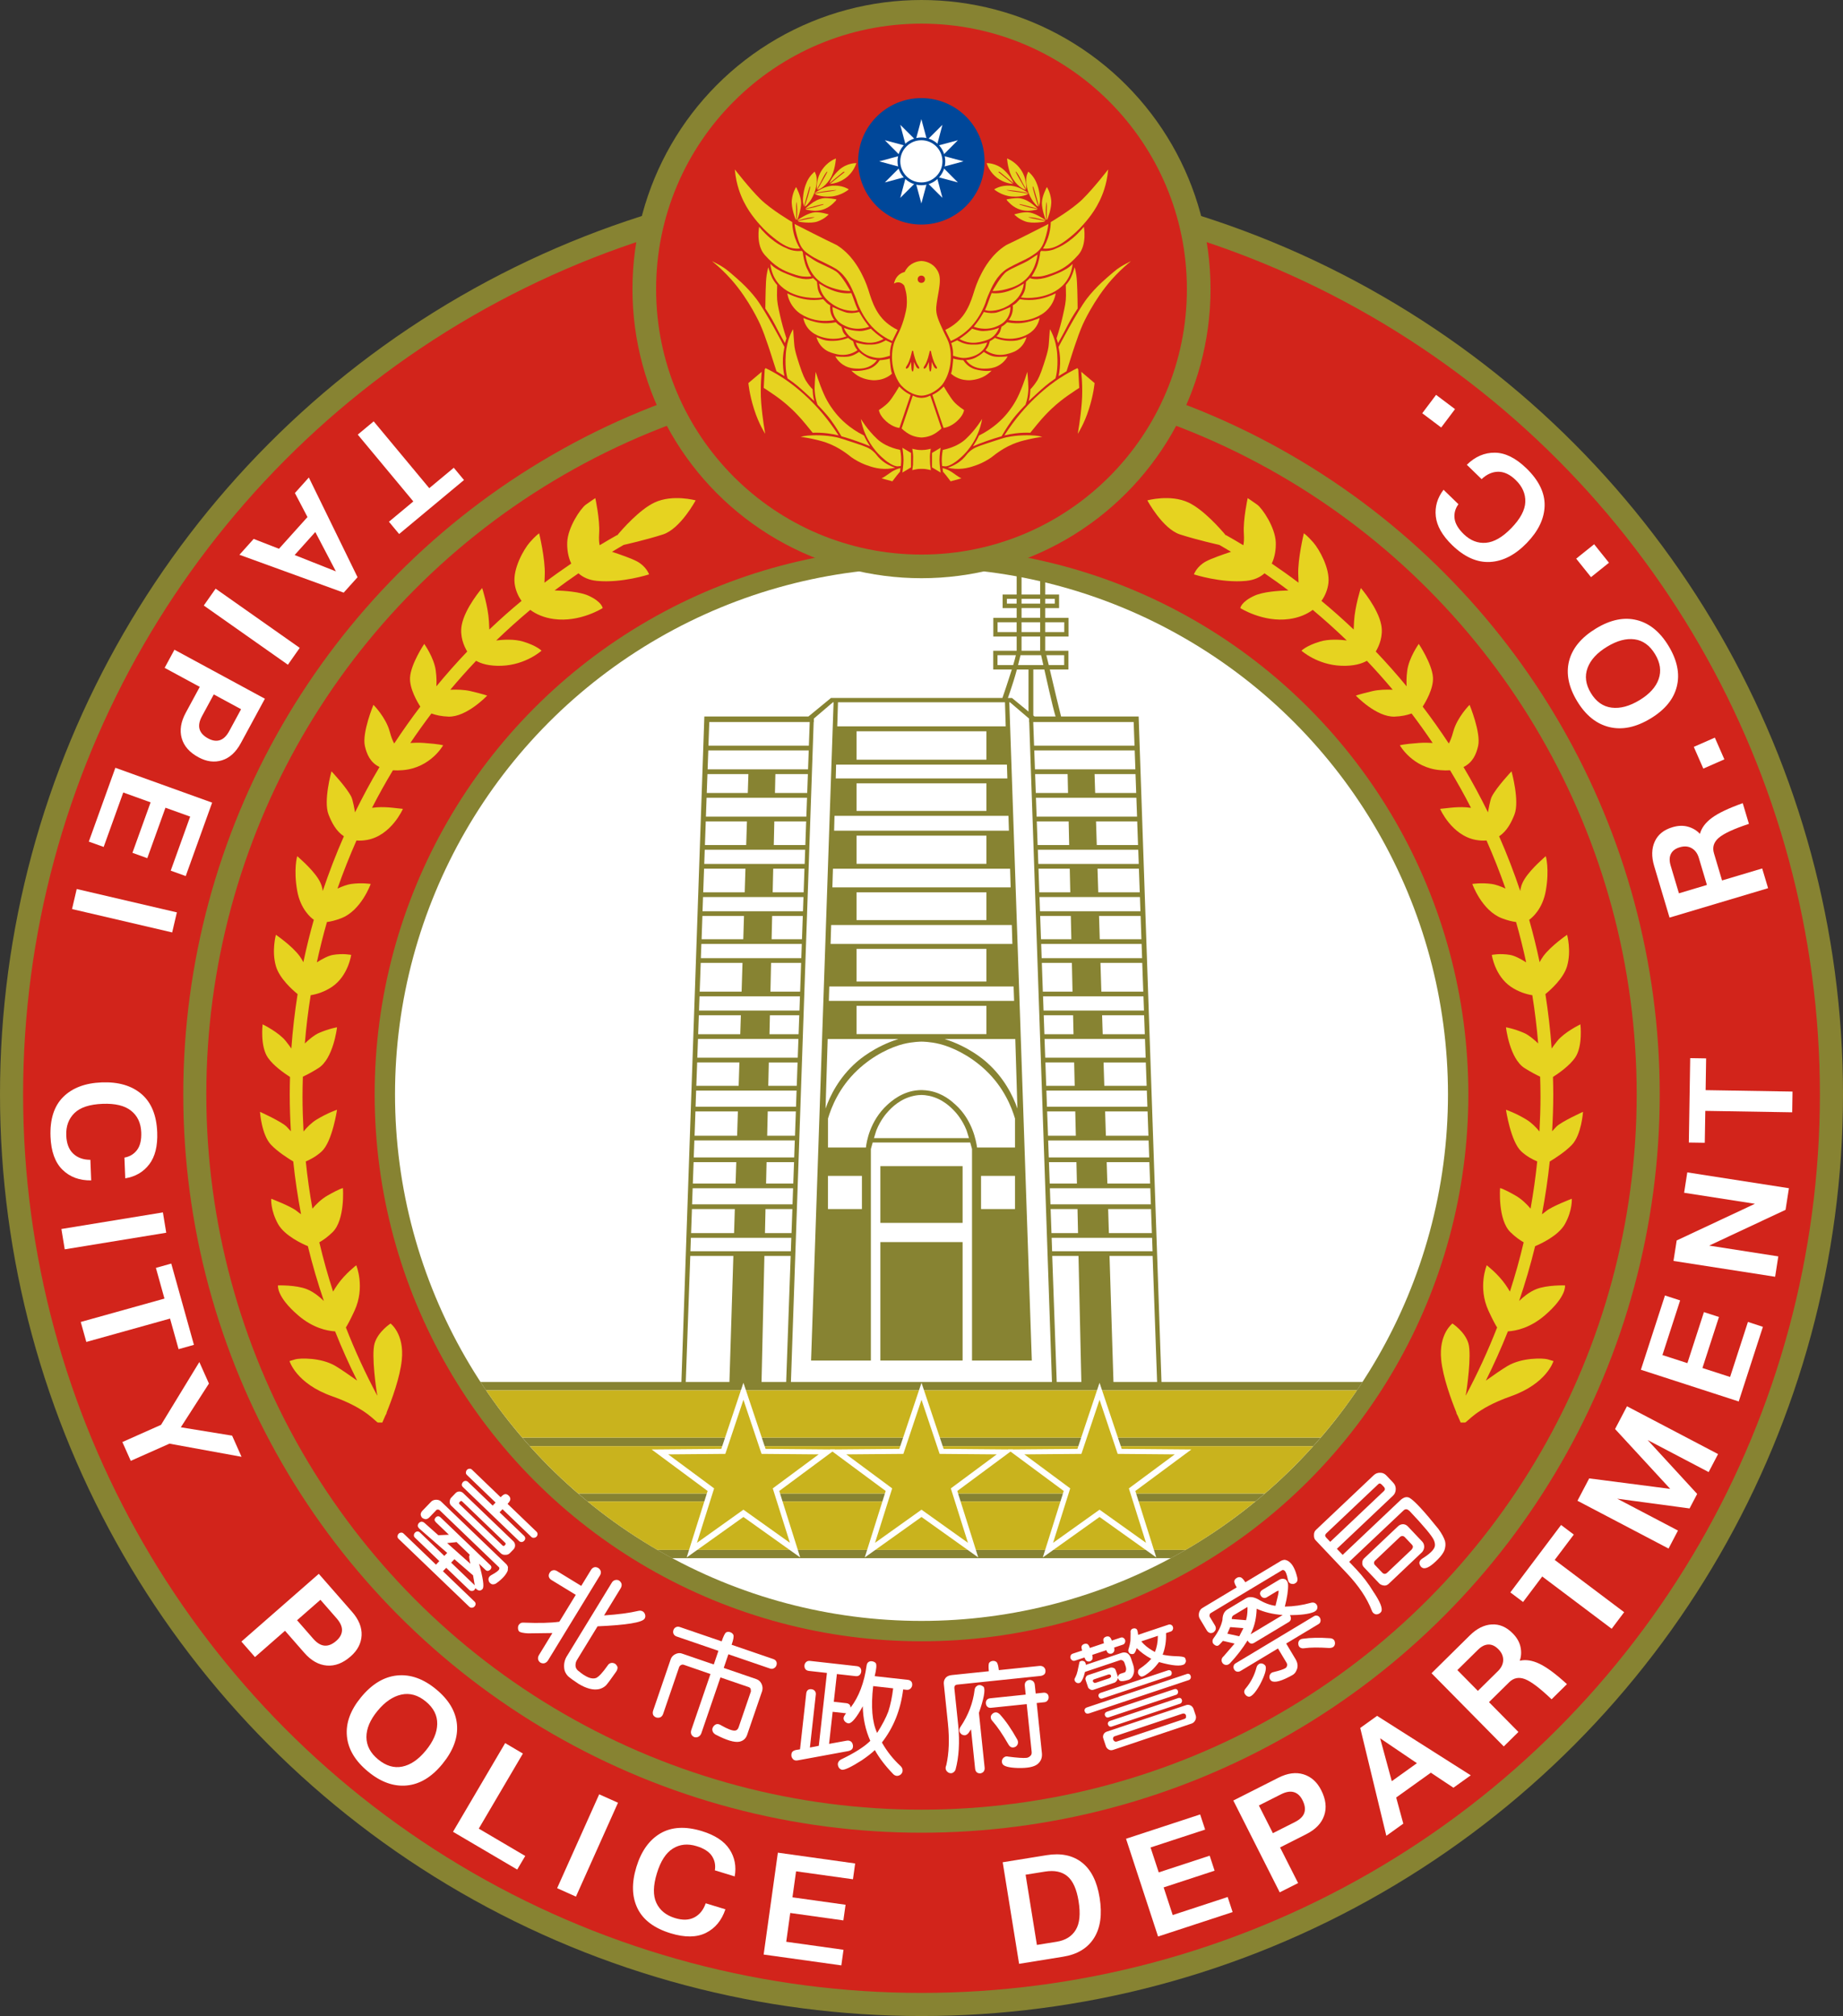 <?xml version="1.0" encoding="utf-8"?>
<!-- Generator: Adobe Illustrator 24.0.0, SVG Export Plug-In . SVG Version: 6.00 Build 0)  -->
<svg version="1.1" id="圖層_1" xmlns="http://www.w3.org/2000/svg" xmlns:xlink="http://www.w3.org/1999/xlink" x="0px" y="0px"
	 viewBox="0 0 518.4 566.93" style="enable-background:new 0 0 518.4 566.93;" xml:space="preserve">
<rect x="0" y="0" width="518.4" height="566.93" fill="#333333" stroke="none"/>
<style type="text/css">
	.st0{fill:#878332;}
	.st1{fill:#D2241B;}
	.st2{fill:#FFFFFF;}
	.st3{fill:#C9B31D;}
	.st4{fill:#E6D320;}
	.st5{fill:#004799;}
</style>
<g>
	<circle class="st0" cx="259.2" cy="307.73" r="259.2"/>
	<circle class="st1" cx="259.2" cy="307.73" r="252.7"/>
	<circle class="st0" cx="259.2" cy="307.73" r="207.65"/>
	<circle class="st1" cx="259.2" cy="307.73" r="201.17"/>
	<circle class="st0" cx="259.2" cy="307.73" r="153.82"/>
	<circle class="st2" cx="259.2" cy="307.73" r="148.09"/>
	<g>
		<g>
			<polygon class="st0" points="259.02,349.29 247.63,349.29 247.63,382.6 259.02,382.6 259.37,382.6 270.76,382.6 270.76,349.29 
				259.37,349.29 			"/>
			<polygon class="st0" points="259.02,327.93 247.63,327.93 247.63,343.89 259.02,343.89 259.37,343.89 270.76,343.89 
				270.76,327.93 259.37,327.93 			"/>
			<path class="st0" d="M320.28,201.49h-1.45h-20.37c-0.51-2.05-1.94-7.9-2.85-11.85c-0.11-0.5-0.22-0.94-0.32-1.37h5.24v-0.96
				v-0.29v-2.78v-0.62V183H294c0-0.01-0.01-0.04-0.01-0.04v-3.95h6.57v-0.96v-0.29v-2.78v-0.62v-0.62h-6.57v-2.74h3.91v-0.96v-0.29
				v-1.33v-0.62v-0.62h-3.91v-6.48h-1.41v6.48h-5.24v-6.48h-1.37v6.48h-3.95v0.62v0.62v1.33v0.29v0.96h3.95v2.74h-6.57v0.62v0.62
				v2.78v0.42v0.83h6.57V183h-6.59v0.62v0.62v2.78v0.42v0.83h5.23c-1.01,3.23-2.23,6.8-2.65,8.01h-22.14h-1.25h-24.84l-6.34,5.21
				h-27.82h-1.45l-6.48,187.87h1.23l1.29-36.17h12.12l-1.13,36.17h9.04l0.82-36.17h7.39l-1.29,36.17h1.34l6.42-186.31h0.05v-0.98
				l5.36-4.58h0.19l-6.33,185.11h0.78h1.12h12.98h0.67h1.27v-59.49c0.19-0.7,0.36-1.3,0.51-1.83h13.54h0.35h13.54
				c0.15,0.53,0.32,1.13,0.51,1.83v59.49h1.27h0.67h12.98h1.12h0.78l-6.33-185.11h0.19l5.36,4.58v0.98h0.05l6.42,186.31h1.34
				l-1.29-36.17h7.39l0.82,36.17h9.04l-1.13-36.17h12.12l1.29,36.17h1.23L320.28,201.49z M293.99,168.41h2.7v1.33h-2.7V168.41z
				 M293.99,174.98h5.36v2.78h-5.36V174.98z M198.99,217.68h11.52l-0.17,5.32H198.8L198.99,217.68z M198.52,230.98h11.58l-0.21,6.65
				h-11.61L198.52,230.98z M198.04,244.28h11.64l-0.21,6.65h-11.67L198.04,244.28z M197.57,257.58h11.7l-0.2,6.54h-11.72
				L197.57,257.58z M197.1,270.77h11.75l-0.25,8.09h-11.79L197.1,270.77z M196.57,285.51h11.82l-0.17,5.32h-11.84L196.57,285.51z
				 M196.1,298.77h11.88l-0.21,6.57h-11.91L196.1,298.77z M195.61,312.55h11.94l-0.21,6.84h-11.97L195.61,312.55z M195.1,326.81h12
				l-0.19,6.02h-12.03L195.1,326.81z M194.63,340h12.06l-0.21,6.76h-12.09L194.63,340z M222.45,351.86h-28.25l0.13-3.77h28.25
				L222.45,351.86z M222.64,346.76h-7.47l0.15-6.76h7.56L222.64,346.76z M222.92,338.67h-28.25l0.16-4.51h28.25L222.92,338.67z
				 M223.13,332.83h-7.65l0.14-6.02h7.73L223.13,332.83z M223.39,325.48h-28.25l0.17-4.77h28.25L223.39,325.48z M223.61,319.39
				h-7.82l0.16-6.84h7.91L223.61,319.39z M223.9,311.22h-28.25l0.16-4.54h28.25L223.9,311.22z M224.11,305.35h-8.01l0.15-6.57h8.09
				L224.11,305.35z M224.39,297.44h-28.25l0.19-5.28h28.25L224.39,297.44z M224.63,290.83h-8.19l0.12-5.32h8.26L224.63,290.83z
				 M224.87,284.18h-28.25l0.14-3.99h28.25L224.87,284.18z M225.06,278.86h-8.35l0.18-8.09h8.45L225.06,278.86z M225.39,269.44
				h-28.25l0.14-3.99h28.25L225.39,269.44z M225.58,264.12h-8.54l0.15-6.54h8.62L225.58,264.12z M225.86,256.25h-28.25l0.14-3.99
				h28.25L225.86,256.25z M226.05,250.93h-8.71l0.15-6.65h8.79L226.05,250.93z M226.34,242.95h-28.25l0.14-3.99h28.25L226.34,242.95
				z M226.53,237.63h-8.88l0.15-6.65h8.96L226.53,237.63z M226.81,229.65h-28.25l0.19-5.32H227L226.81,229.65z M227.05,223h-9.07
				l0.12-5.32h9.14L227.05,223z M227.29,216.35h-28.25l0.19-5.32h28.25L227.29,216.35z M227.52,209.7h-28.25l0.24-6.65h28.25
				L227.52,209.7z M324,346.76h-12.09L311.7,340h12.06L324,346.76z M323.51,332.83h-12.03l-0.19-6.02h12L323.51,332.83z
				 M323.03,319.39h-11.97l-0.21-6.84h11.94L323.03,319.39z M322.53,305.35h-11.91l-0.21-6.57h11.88L322.53,305.35z M322.01,290.83
				h-11.84l-0.17-5.32h11.82L322.01,290.83z M321.58,278.86h-11.79l-0.25-8.09h11.75L321.58,278.86z M321.06,264.12h-11.72
				l-0.2-6.54h11.7L321.06,264.12z M320.59,250.93h-11.67l-0.21-6.65h11.64L320.59,250.93z M320.11,237.63h-11.61l-0.21-6.65h11.58
				L320.11,237.63z M319.59,223h-11.54l-0.17-5.32h11.52L319.59,223z M299.33,184.25v2.78h-4.33c-0.29-1.22-0.52-2.14-0.68-2.78
				H299.33z M296.11,198.5c0.37,1.5,0.63,2.43,0.8,2.99H291l-0.35-0.29v-12.93h3.1C294.6,192.07,295.68,196.81,296.11,198.5z
				 M287.34,168.41h5.24v1.33h-5.24V168.41z M287.34,170.99h5.24v2.74h-5.24V170.99z M287.34,174.98h5.24v2.78h-5.24V174.98z
				 M287.34,179.01h5.24V183h-5.24V179.01z M283.22,169.74v-1.33h2.74v1.33H283.22z M280.6,177.76v-2.78h5.36v2.78H280.6z
				 M280.58,187.03v-2.78h5.16c-0.14,0.62-0.37,1.52-0.75,2.78H280.58z M235.71,197.49h22.86h1.25h22.86l0.21,6.78h-23.52h-0.35
				H235.5L235.71,197.49z M277.46,205.65v7.98h-18.09h-0.35h-18.09v-7.98h18.09h0.35H277.46z M235.18,215.02h23.85h0.35h23.85
				l0.12,3.88h-23.96h-0.35h-23.96L235.18,215.02z M277.46,220.28v7.76h-18.09h-0.35h-18.09v-7.76h18.09h0.35H277.46z
				 M234.73,229.42h24.29h0.35h24.29l0.13,4.18h-24.41h-0.35h-24.41L234.73,229.42z M277.46,234.99v7.92h-18.09h-0.35h-18.09v-7.92
				h18.09h0.35H277.46z M232.81,292.19h19.88c-6.67,2.11-10.9,5.73-11.85,6.57c-4.91,4.34-7.38,9.43-8.63,12.99L232.81,292.19z
				 M240.93,290.8v-7.95h18.09h0.35h18.09v7.95h-18.09h-0.35H240.93z M242.44,340h-9.55c0-3.11,0-6.22,0-9.33h9.55V340z
				 M259.37,320.05h-0.35h-13.19c0.54-1.82,0.71-2.26,0.71-2.26c1.15-2.89,2.85-4.78,3.26-5.22c0.98-1.07,3.4-3.61,7.29-4.42
				c0.85-0.18,1.57-0.23,2.1-0.24c0.54,0.01,1.26,0.07,2.1,0.24c3.88,0.81,6.3,3.36,7.29,4.42c0.41,0.44,2.11,2.33,3.26,5.22
				c0,0,0.17,0.44,0.71,2.26H259.37z M285.5,340h-9.55v-9.33h9.55C285.5,333.78,285.5,336.89,285.5,340z M285.5,322.69h-10.13h-0.54
				c-0.27-1.92-1.34-7.72-5.99-11.97c-1.13-1.03-3.57-3.27-7.37-3.96c-1.49-0.27-2.69-0.22-3.18-0.18
				c-4.47,0.32-7.56,3.07-8.73,4.14c-4.89,4.5-5.82,10.39-5.99,11.97h-0.54H232.9c0-2.72,0-5.43,0-8.15
				c0.93-3.12,3.11-8.75,8.3-13.62c4.59-4.31,9.63-6.52,12.88-7.33c2.61-0.65,4.97-0.67,5.12-0.67s2.51,0.01,5.12,0.67
				c3.25,0.81,8.29,3.02,12.88,7.33c5.19,4.87,7.37,10.5,8.3,13.62C285.5,317.26,285.5,319.98,285.5,322.69z M286.18,311.74
				c-1.25-3.56-3.72-8.65-8.63-12.99c-0.94-0.84-5.17-4.46-11.85-6.57h19.88L286.18,311.74z M285.25,281.46h-25.88h-0.35h-25.88
				l0.12-4.05h25.75h0.35h25.75L285.25,281.46z M240.93,276.03v-9.2h18.09h0.35h18.09v9.2h-18.09h-0.35H240.93z M284.76,265.45
				h-25.39h-0.35h-25.39l0.16-5.32h25.23h0.35h25.23L284.76,265.45z M240.93,258.74v-7.81h18.09h0.35h18.09v7.81h-18.09h-0.35
				H240.93z M284.12,244.3l0.16,5.24h-24.9h-0.35h-24.9l0.16-5.24h24.74h0.35H284.12z M289.3,200.1l-4.64-3.81h-1.16
				c0.25-0.69,0.79-2.24,1.59-4.77c0.32-1.01,0.64-2.14,0.94-3.24h3.27V200.1z M286.36,187.03c0.28-1.08,0.52-2.07,0.69-2.78h5.79
				c0.16,0.71,0.38,1.68,0.63,2.78H286.36z M290.63,203.05h28.25l0.24,6.65h-28.25L290.63,203.05z M290.92,211.03h28.25l0.19,5.32
				h-28.25L290.92,211.03z M291.16,217.68h9.14l0.12,5.32h-9.07L291.16,217.68z M291.39,224.33h28.25l0.19,5.32h-28.25
				L291.39,224.33z M291.63,230.98h8.96l0.15,6.65h-8.88L291.63,230.98z M291.92,238.96h28.25l0.14,3.99h-28.25L291.92,238.96z
				 M292.11,244.28h8.79l0.15,6.65h-8.71L292.11,244.28z M292.39,252.26h28.25l0.14,3.99h-28.25L292.39,252.26z M292.58,257.58h8.62
				l0.15,6.54h-8.54L292.58,257.58z M292.86,265.45h28.25l0.14,3.99H293L292.86,265.45z M293.05,270.77h8.45l0.18,8.09h-8.35
				L293.05,270.77z M293.39,280.19h28.25l0.14,3.99h-28.25L293.39,280.19z M293.58,285.51h8.26l0.12,5.32h-8.19L293.58,285.51z
				 M293.81,292.16h28.25l0.19,5.28H294L293.81,292.16z M294.05,298.77h8.09l0.15,6.57h-8.01L294.05,298.77z M294.33,306.68h28.25
				l0.16,4.54h-28.25L294.33,306.68z M294.54,312.55h7.91l0.16,6.84h-7.82L294.54,312.55z M294.83,320.72h28.25l0.17,4.77H295
				L294.83,320.72z M295.05,326.81h7.73l0.14,6.02h-7.65L295.05,326.81z M295.31,334.16h28.25l0.16,4.51h-28.25L295.31,334.16z
				 M295.52,340h7.56l0.15,6.76h-7.47L295.52,340z M295.94,351.86l-0.13-3.77h28.25l0.13,3.77H295.94z"/>
		</g>
		<g>
			<path class="st0" d="M165.26,422.22h187.87c0.9-0.74,1.79-1.49,2.67-2.24H162.6C163.48,420.74,164.37,421.48,165.26,422.22z"/>
			<path class="st0" d="M184.89,435.85c1.37,0.8,2.76,1.57,4.15,2.33h140.3c1.4-0.75,2.78-1.53,4.15-2.33H184.89z"/>
			<path class="st0" d="M149.02,406.68h220.36c0.72-0.8,1.42-1.6,2.12-2.41H146.9C147.59,405.08,148.3,405.88,149.02,406.68z"/>
			<path class="st0" d="M381.7,390.97c0.52-0.77,1.04-1.55,1.55-2.33H135.15c0.51,0.78,1.02,1.56,1.55,2.33H381.7z"/>
			<path class="st3" d="M162.6,419.98h193.2c4.81-4.14,9.34-8.58,13.58-13.3H149.02C153.26,411.39,157.79,415.84,162.6,419.98z"/>
			<path class="st3" d="M184.89,435.85H333.5c6.92-4.02,13.48-8.58,19.63-13.63H165.26C171.41,427.27,177.98,431.83,184.89,435.85z"
				/>
			<path class="st3" d="M146.9,404.27h224.6c3.64-4.23,7.05-8.67,10.2-13.3h-245C139.85,395.59,143.25,400.03,146.9,404.27z"/>
		</g>
		<g>
			<g>
				<g>
					<polygon class="st2" points="259.2,388.85 265.42,407.44 285.03,407.61 269.27,419.28 275.16,437.97 259.2,426.59 
						243.24,437.97 249.13,419.28 233.37,407.61 252.97,407.44 					"/>
				</g>
				<g>
					<polygon class="st3" points="259.2,393.63 264.3,408.85 280.35,408.99 267.45,418.55 272.27,433.86 259.2,424.54 
						246.13,433.86 250.95,418.55 238.05,408.99 254.1,408.85 					"/>
				</g>
			</g>
			<g>
				<g>
					<polygon class="st2" points="309.28,388.85 315.51,407.44 335.11,407.61 319.35,419.28 325.24,437.97 309.28,426.59 
						293.32,437.97 299.21,419.28 283.45,407.61 303.06,407.44 					"/>
				</g>
				<g>
					<polygon class="st3" points="309.28,393.63 314.38,408.85 330.43,408.99 317.53,418.55 322.35,433.86 309.28,424.54 
						296.21,433.86 301.03,418.55 288.13,408.99 304.18,408.85 					"/>
				</g>
			</g>
			<g>
				<g>
					<polygon class="st2" points="209.11,388.85 215.34,407.44 234.94,407.61 219.19,419.28 225.08,437.97 209.11,426.59 
						193.15,437.97 199.04,419.28 183.29,407.61 202.89,407.44 					"/>
				</g>
				<g>
					<polygon class="st3" points="209.11,393.63 214.21,408.85 230.27,408.99 217.36,418.55 222.19,433.86 209.11,424.54 
						196.04,433.86 200.87,418.55 187.96,408.99 204.02,408.85 					"/>
				</g>
			</g>
		</g>
	</g>
	<g>
		<circle class="st0" cx="259.2" cy="81.3" r="81.3"/>
		<circle class="st1" cx="259.2" cy="81.3" r="74.65"/>
	</g>
	<g>
		<g>
			<g>
				<g>
					<path class="st4" d="M261.68,111.24c-0.71,0.31-0.73,0.31-0.73,0.31c-0.34,0.14-0.88,0.3-1.74,0.34
						c-0.86-0.04-1.4-0.19-1.74-0.34c0,0-0.01-0.01-0.73-0.31l-3.13,9.23c0,0,0.94,1.04,2.48,1.8c1.4,0.69,2.86,0.75,3.1,0.76v0
						c0,0,0.01,0,0.02,0c0.01,0,0.02,0,0.02,0v0c0.24-0.01,1.7-0.07,3.1-0.76c1.54-0.76,2.48-1.8,2.48-1.8L261.68,111.24z"/>
				</g>
				<g>
					<path class="st4" d="M261.57,128.39c0-0.88,0.24-2.19,0.24-2.19c-0.78,0.17-0.87,0.19-0.97,0.21
						c-0.37,0.07-0.92,0.15-1.63,0.15c-0.71,0.01-1.26-0.07-1.63-0.15c-0.1-0.02-0.19-0.04-0.97-0.21c0,0,0.24,1.31,0.24,2.19
						s-0.04,2.31-0.04,2.31l-0.2,1.51c0.14-0.03,0.35-0.09,0.61-0.14c0.53-0.11,0.82-0.17,1.22-0.2c0.27-0.02,0.58-0.02,0.73-0.02v0
						c0,0,0.02,0,0.05,0c0.03,0,0.05,0,0.05,0v0c0.15,0,0.46,0,0.73,0.02c0.39,0.03,0.69,0.09,1.22,0.2
						c0.26,0.05,0.47,0.1,0.61,0.14l-0.2-1.51C261.61,130.7,261.57,129.27,261.57,128.39z"/>
				</g>
			</g>
		</g>
		<g>
			<g>
				<path class="st4" d="M267.13,97.35c-0.4-1.73-0.93-2.39-1.76-4.2c-1.45-3.16-2.17-4.74-2.02-6.79c0.08-1.13,0.52-3.52,0.67-4.38
					c0.02-0.11,0.12-0.65,0.21-1.39c0.06-0.44,0.1-0.8,0.12-1.24c0.01-0.31,0.04-1.04-0.09-1.73c-0.23-1.23-0.91-2.06-1.15-2.35
					c-1.43-1.71-3.5-1.86-3.93-1.88c-0.43,0.02-2.5,0.17-3.93,1.88c-0.16,0.19-0.5,0.61-0.79,1.22v0c-0.37,0.09-0.96,0.28-1.55,0.75
					c-1.1,0.9-1.38,2.16-1.45,2.53c0.19-0.13,0.64-0.39,1.24-0.37c0.79,0.03,1.34,0.54,1.61,0.87c0.05,0.13,0.1,0.29,0.17,0.49
					c0,0,0.18,0.56,0.35,1.33c0.14,0.6,0.39,2.13,0.18,4.26c-0.09,0.92-0.77,4.05-2.02,6.79c-0.83,1.81-1.36,2.47-1.76,4.2
					c-0.1,0.44-0.35,1.65-0.33,3.21c0.09,5.23,2.66,7.91,2.66,7.91c1.97,2.07,4.26,2.81,5.65,2.81c1.32,0,3.64-0.77,5.58-2.81
					c0,0,2.56-2.68,2.66-7.91C267.48,99,267.23,97.79,267.13,97.35z"/>
			</g>
		</g>
		<g>
			<g>
				<g>
					<path class="st4" d="M262.25,111.05c0,0,1.04-0.5,1.8-1.09c0.76-0.6,1.41-1.28,1.41-1.28s1.75,3.02,2.84,4.27
						s2.87,2.35,2.87,2.35s-0.08,1.41-2.01,3.15c-1.93,1.75-3.7,1.88-3.7,1.88l0,0c0,0-0.02,0.01-0.05,0.03
						C264.36,117.25,263.3,114.15,262.25,111.05z"/>
				</g>
				<g>
					<path class="st4" d="M265.9,92.78c2.64-1.29,4.13-2.89,4.93-3.94c1.61-2.11,2.43-4.61,2.81-5.76c0.37-1.12,0.68-2.34,1.51-4.25
						c0.15-0.33,0.53-1.19,0.99-2.06c0.77-1.45,2.85-5.34,6.88-7.84c0.26-0.16,0,0.01,2.84-1.38c2.38-1.17,4.6-2.3,9.04-4.56
						c-0.17,1.4-0.45,2.52-0.68,3.31c-0.49,1.66-0.92,3.06-2.14,4.27c-0.35,0.35-0.69,0.58-1.36,1.04
						c-1.85,1.27-2.94,1.59-5.45,2.89c-1.22,0.63-1.82,0.95-2.19,1.2c-2.81,1.94-4.08,4.87-5.19,7.51c-0.72,1.71-0.46,1.54-1.12,3
						c-0.58,1.28-1.59,3.46-3.62,5.63c-1.98,2.11-4.12,3.35-5.71,4.07L265.9,92.78z"/>
				</g>
				<g>
					<path class="st4" d="M279.19,81.83c0,0,2.4-4.43,4.04-5.5s4.74-2.24,6.12-3.13c1.38-0.89,2.48-1.62,2.48-1.62
						c-0.09,0.75-0.28,1.77-0.72,2.93c-0.23,0.61-0.78,2.01-1.94,3.35c-2.03,2.34-4.65,3.06-6.05,3.44
						C281.5,81.76,280.1,81.84,279.19,81.83z"/>
				</g>
				<g>
					<path class="st4" d="M277.05,87.2c0,0,0.6-1.25,0.99-2.42c0.39-1.17,0.89-2.37,0.89-2.37s2.06,0.34,4.64-0.52
						c2.58-0.86,4.4-2.16,4.4-2.16s-0.05,1.33-0.91,2.87c-0.83,1.5-1.93,2.3-2.71,2.86c-3.08,2.2-6.16,2-6.59,1.9
						C277.74,87.35,277.05,87.2,277.05,87.2L277.05,87.2z"/>
				</g>
				<g>
					<path class="st4" d="M273.9,91.89c0,0,1.36-1.72,1.88-2.58c0.52-0.86,0.96-1.59,0.96-1.59c1.51,0.42,2.67,0.35,3.44,0.21
						c0,0,0.87-0.15,4.04-1.59l0,0l0,0c0.01,0.59-0.06,1.76-0.76,2.94c-0.86,1.45-2.14,2.06-2.92,2.42
						c-2.01,0.94-3.85,0.76-4.56,0.68C275.11,92.29,274.4,92.07,273.9,91.89z"/>
				</g>
				<g>
					<path class="st4" d="M269.86,95.31c0,0,1.22-0.81,2.19-1.62c0.96-0.81,1.38-1.28,1.38-1.28s1.82,0.7,3.15,0.68
						c1.33-0.03,2.71-0.31,3.28-0.5c0.57-0.18,1.15-0.39,1.15-0.39c-0.2,0.55-0.61,1.42-1.43,2.22c-1.08,1.04-2.27,1.34-3.36,1.62
						c-0.87,0.22-2.39,0.58-4.25,0.13C271.05,95.94,270.34,95.59,269.86,95.31z"/>
				</g>
				<g>
					<path class="st4" d="M267.57,96.48l1.67-0.78c0,0,1.8,1.15,3.8,1.2c2.01,0.05,2.08-0.03,2.84-0.16c0.76-0.13,1.8-0.43,1.8-0.43
						c-0.12,0.4-0.35,0.96-0.76,1.56c-1.3,1.88-3.35,2.39-3.99,2.55c-0.54,0.14-1.51,0.37-2.68,0.18c-0.9-0.14-2.19-0.57-2.19-0.57
						l0,0c0.03-0.54,0.02-1.22-0.1-1.98C267.86,97.44,267.72,96.91,267.57,96.48z"/>
				</g>
				<g>
					<path class="st4" d="M295.56,62.45c0,0,5.89-3.44,8.96-6.46c3.08-3.02,7.19-8.34,7.19-8.34c-0.2,2.36-0.68,4.24-1.09,5.52
						c-1.58,4.97-4.33,8.18-5.84,9.9c-1.54,1.77-2.81,2.82-3.75,3.6c-3.2,2.63-4.88,3.04-5.84,3.18c-0.75,0.11-1.39,0.09-1.82,0.05
						c0.6-0.99,1.33-2.43,1.77-4.27C295.43,64.42,295.54,63.33,295.56,62.45z"/>
				</g>
				<g>
					<path class="st4" d="M290.18,77.73c0,0,1.21-1.76,1.76-3.6c0.55-1.84,0.66-3.24,0.66-3.24l0.27-0.35c0,0,1.76,0.31,3.71-0.47
						c1.95-0.78,3.56-1.76,5.24-3.17c1.68-1.41,3.05-3.13,3.05-3.13s0.98,5.04-1.56,7.9c-1.42,1.59-2.65,2.71-4.03,3.58
						c-1.4,0.89-2.69,1.34-3.67,1.7c-1.69,0.62-2.62,0.74-2.93,0.78C291.66,77.85,290.79,77.8,290.18,77.73z"/>
				</g>
				<g>
					<path class="st4" d="M287.17,83.63c0.79-1.01,1.09-1.88,1.21-2.5c0.08-0.38,0.23-1.92,0.23-1.92l0,0l1.09-1.02
						c0,0,1.72,0.9,5.36-0.39c3.64-1.29,4.53-1.99,5.2-2.38c0.66-0.39,1.45-1.21,1.45-1.21c-0.24,2.28-1.06,3.79-1.6,4.61
						c-3.47,5.25-10.86,4.99-11.45,4.96C288.03,83.76,287.51,83.69,287.17,83.63z"/>
				</g>
				<g>
					<path class="st4" d="M284.86,85.86c0,0,0.63-0.31,1.02-0.7s0.98-1.02,0.98-1.02c1.85,0.32,3.38,0.24,4.42,0.12
						c1.66-0.2,2.92-0.64,3.64-0.9c0.84-0.3,1.53-0.61,2.03-0.86c-0.15,0.86-0.58,2.55-1.92,4.14c-1.25,1.49-2.65,2.14-3.56,2.54
						c-3.18,1.42-6.23,1.1-7.74,0.82c0.37-0.49,0.97-1.43,1.13-2.74C284.93,86.73,284.91,86.25,284.86,85.86z"/>
				</g>
				<g>
					<path class="st4" d="M280.27,94.59c0.62-0.54,0.91-1.06,1.07-1.45c0.06-0.15,0.17-0.54,0.39-1.3l0,0
						c0.06-0.03,0.14-0.07,0.24-0.13c0.12-0.07,0.41-0.24,0.76-0.55c0.07-0.06,0.23-0.22,0.56-0.53l0,0l0,0
						c1.75,0.35,3.17,0.3,4.13,0.2c2.1-0.24,3.97-0.98,4.94-1.37c0.03-0.01,0.05-0.02,0.07-0.03c-0.11,0.57-0.34,1.4-0.87,2.25
						c-1.69,2.73-4.91,3.29-5.86,3.45C283.32,95.55,281.35,94.99,280.27,94.59z"/>
				</g>
				<g>
					<path class="st4" d="M277.21,98.49c0,0,0.68-0.89,0.86-1.38c0.18-0.5,0.36-1.17,0.36-1.17s0.34-0.16,0.73-0.42
						c0.39-0.26,0.68-0.5,0.68-0.5c0.99,0.39,2.38,0.8,4.07,0.83c0.88,0.02,1.89,0.04,3.08-0.36c0,0,0.13-0.04,1.75-0.68
						c-0.18,0.62-0.61,1.81-1.69,2.87c-1.14,1.12-2.37,1.48-3.21,1.72c-0.81,0.24-2.48,0.7-4.46,0.13
						C278.4,99.25,277.67,98.81,277.21,98.49z"/>
				</g>
				<g>
					<path class="st4" d="M271.71,101.25c0,0,1.46-0.03,2.79-0.73c1.33-0.7,2.24-1.56,2.24-1.56s1.46,1.07,2.94,1.3
						c1.49,0.23,3.75-0.05,3.75-0.05s-0.79,1.69-2.76,2.7c-1.24,0.63-2.33,0.7-3.1,0.74c-0.88,0.04-3,0.14-4.77-1.25
						C272.29,101.99,271.94,101.56,271.71,101.25z"/>
				</g>
				<g>
					<path class="st4" d="M268.12,100.83c0,0-0.1,1.41-0.23,2.4c-0.06,0.48-0.13,1.06-0.36,1.77c-0.01,0.03-0.02,0.06-0.03,0.08
						c0.31,0.28,0.78,0.64,1.4,0.97c1.57,0.84,3.03,0.87,3.66,0.88c0,0,2.42,0.02,4.53-1.25c0.72-0.44,1.38-1.02,1.38-1.02
						c0.19-0.16,0.34-0.31,0.44-0.42c-1.25,0.15-2.28,0.06-2.97-0.05c-1.04-0.16-2.32-0.36-3.54-1.3c-0.72-0.55-1.17-1.17-1.43-1.59
						c-0.52-0.03-1.11-0.09-1.75-0.21C268.82,101.02,268.45,100.93,268.12,100.83z"/>
				</g>
				<g>
					<path class="st4" d="M299.79,80.15c0,0,0.82-0.82,1.45-2.11s1.02-2.89,1.02-2.89s0.51,1.41,0.66,3.95
						c0.16,2.54,0.2,7.66,0.2,7.66s-1.72,2.54-2.81,4.73c-1.09,2.19-2.7,5-2.7,5l-0.43-1.33c0.82-2.47,1.38-4.62,1.76-6.29
						c0.6-2.66,0.9-4.02,0.9-5.82C299.83,83.05,299.83,82.96,299.79,80.15L299.79,80.15z"/>
				</g>
				<g>
					<path class="st4" d="M297.75,97.57c0,0,5.26-10.06,7.97-13.6c2.71-3.54,5.79-5.99,7.35-7.35c1.56-1.36,2.71-1.93,3.34-2.29
						c0.63-0.36,1.72-0.89,1.72-0.89c-0.48,0.38-1.1,0.9-1.81,1.53c0,0-1.87,1.67-3.61,3.63c-5.09,5.73-8.13,12.61-8.13,12.61
						c-0.86,1.95-1.44,3.62-2.29,6.1c0,0-0.46,1.34-2.29,7.09l0,0l-2.24,1.36c0.28-1.3,0.5-2.99,0.42-4.95
						C298.11,99.59,297.95,98.5,297.75,97.57z"/>
				</g>
				<g>
					<path class="st4" d="M304.13,104.55l3.75,3.17c0,0-0.23,3.05-1.6,7.35c-1.37,4.3-3.13,6.92-3.13,6.92s0.78-4.26,1.13-8.72
						C304.64,108.81,304.13,104.55,304.13,104.55z"/>
				</g>
				<g>
					<path class="st4" d="M282.51,122.45c3.07-4.82,6.23-8.25,8.6-10.52c3.28-3.13,6.05-4.99,6.84-5.51
						c1.95-1.28,3.71-2.23,5.08-2.89c0.06,0.08,0.27,0.22,0.27,0.47c0,0.31,0.27,5.08,0.27,5.08s-1.43,0.9-3.13,2.1
						c-1.21,0.85-2.85,2.06-4.77,3.88c-1.25,1.19-2.14,2.19-2.7,2.81c-0.66,0.74-1.5,1.78-3.17,3.83l0,0l0,0
						c-1.18-0.05-2.55-0.02-4.07,0.16C284.56,122,283.47,122.21,282.51,122.45z"/>
				</g>
				<g>
					<path class="st4" d="M273.68,125.5c0,0,0.59-0.94,0.98-1.6s0.7-1.41,0.7-1.41c4.18-2.08,6.68-4.7,7.97-6.29
						c0.57-0.7,2.12-2.64,3.32-5.36c1.49-3.36,2.3-6.34,2.31-6.25c0.13,1.02,0.39,4.47,0.27,5.43c-0.04,0.59-0.12,1.26-0.27,1.99
						c-0.14,0.68-0.32,1.28-0.51,1.8c0,0-2.35,2.38-3.79,4.34c-1.45,1.95-2.93,4.53-2.93,4.53c-1.37,0.39-2.81,0.84-4.3,1.37
						C276.11,124.52,274.86,125,273.68,125.5z"/>
				</g>
				<g>
					<path class="st4" d="M266.6,131.52c1.12-0.36,2.69-1.04,4.14-2.38c1.06-0.98,1.11-1.44,2.15-2.31
						c1.04-0.87,1.99-1.25,4.73-2.15c3.15-1.04,4.73-1.56,5.51-1.72c3.21-0.67,6.29-0.61,8.01-0.47c0.98,0.08,2.03,0.35,2.03,0.35
						c-0.98,0.13-2.29,0.34-3.83,0.7c-1.55,0.36-2.86,0.67-4.5,1.37c-1.89,0.8-3.26,1.72-3.95,2.19c-1.4,0.94-1.51,1.22-2.74,1.99
						c-1.49,0.94-2.82,1.47-3.52,1.72c-1.43,0.52-4,1.41-7.11,0.9C267.14,131.65,266.82,131.57,266.6,131.52z"/>
				</g>
				<g>
					<path class="st4" d="M265,131.05c-0.08-0.73-0.13-1.61-0.07-2.59c0.05-0.72,0.14-1.37,0.26-1.94c3.22-0.68,5.25-1.93,6.45-3.05
						c2.85-2.66,4.61-5.67,4.61-5.67c-0.09,0.54-0.24,1.3-0.51,2.19c-0.32,1.09-1.26,3.87-3.6,6.72c-0.21,0.25-1.23,1.49-2.85,2.78
						c-0.3,0.24-2.25,1.76-3.52,1.64c-0.08-0.01-0.83-0.08-0.83-0.08S264.97,131.04,265,131.05z"/>
				</g>
				<g>
					<path class="st4" d="M265.12,131.63c0,0,1.45,0.27,3.01,1.41s2.15,1.41,2.15,1.41s0.04,0.03,0.12,0.08
						c-1,0.27-2.01,0.55-3.01,0.82c-0.38-0.53-0.8-1.08-1.25-1.64c-0.3-0.37-0.59-0.72-0.89-1.06
						C265.21,132.31,265.16,131.97,265.12,131.63z"/>
				</g>
				<g>
					<path class="st4" d="M262.15,127.37l2.42-1.45c0,0-0.31,2.07-0.31,3.4c0,1.33,0.31,3.56,0.31,3.56l-2.42-1.45V127.37z"/>
				</g>
				<g>
					<path class="st4" d="M289.36,112.79c0.21-0.73,0.3-1.34,0.35-1.76c0.07-0.63,0.12-1.56,0.12-1.56c0.49-0.5,1.17-1.28,1.84-2.35
						c0.27-0.43,0.89-1.48,1.92-4.69c0.74-2.31,1.11-3.46,1.33-4.89c0,0,0.12-0.75,0.39-4.96c0,0,1.76,2.58,2.07,7.08
						c0.31,4.5-0.51,6.76-0.51,6.76c-1.22,0.83-2.16,1.57-2.81,2.11c-0.72,0.6-1.3,1.12-2.42,2.15
						C290.67,111.56,289.89,112.29,289.36,112.79z"/>
				</g>
			</g>
		</g>
		<g>
			<g>
				<path class="st4" d="M294.05,61.61c0,0-0.99-2.61-0.99-4.53c0-1.93,1.41-4.48,1.41-4.48s0.94,1.36,1.2,3.6
					c0.26,2.24-1.04,5.42-1.04,5.42s-0.01,0.01-0.22,0.25c0.07-4.19,0.08-4.63-0.02-5.09c-0.01-0.06-0.19,1.07-0.21,2.2
					c-0.03,1.59,0.18,2.85,0.04,2.87C294.18,61.84,294.13,61.81,294.05,61.61z"/>
			</g>
			<g>
				<path class="st4" d="M293.85,61.74c0,0-2.22-1.55-4.03-1.95c-1.81-0.4-4.52,0.51-4.52,0.51s1.06,1.24,3.1,1.97
					c2.04,0.73,5.32,0.06,5.32,0.06s0.01-0.01,0.28-0.18c-3.94-0.79-4.36-0.88-4.77-1.08c-0.05-0.02,1.04,0.02,2.11,0.24
					c1.5,0.3,2.63,0.78,2.69,0.63C294.04,61.92,294.02,61.87,293.85,61.74z"/>
			</g>
			<g>
				<path class="st4" d="M291.55,57.79c-0.26-0.28-0.61-0.67-0.97-1.17c-0.47-0.67-1.18-1.84-1.6-3.48
					c-0.52-2.01-0.31-3.6-0.08-4.07c-0.01,0.01-0.01,0.01-0.01,0.01c-0.01-0.01,0.1-0.28,0.34-0.82c0.23,0.19,0.56,0.48,0.91,0.88
					c1.18,1.34,1.62,2.75,1.91,3.7c0,0,0.37,1.22,0.48,2.86c0.05,0.78,0,1.14-0.05,1.37c0,0-0.02,0.11-0.25,0.95l0,0
					c0,0-1.33-4.96-1.59-5.43c-0.07-0.13-0.12-0.19-0.15-0.18c-0.08,0.03,0.09,0.71,0.15,0.94c0.54,2.18,1.31,4.38,1.43,4.73
					c0.01,0.04-0.1,0.02-0.24-0.1C291.73,57.92,291.64,57.86,291.55,57.79z"/>
			</g>
			<g>
				<path class="st4" d="M290.96,59.06c-0.73,0.18-2.17,0.41-3.83-0.06c-2.17-0.62-3.35-2.13-3.64-2.38
					c-0.35-0.31-0.35-0.55-0.35-0.55s2.38-0.51,3.75-0.31c1.37,0.2,2.62,0.94,3.52,1.66c0.9,0.72,1.45,1.23,1.45,1.23
					c-0.66-0.15-1.18-0.28-1.52-0.37c-0.83-0.22-1.26-0.36-2.19-0.59c-0.6-0.15-1.42-0.35-1.45-0.27c-0.01,0.03,0.12,0.1,0.23,0.16
					c0.23,0.07,0.56,0.17,0.98,0.29c1.23,0.36,1.85,0.54,2.5,0.66c0.88,0.17,1.41,0.19,1.41,0.29
					C291.82,58.92,291.36,59.01,290.96,59.06z"/>
			</g>
			<g>
				<path class="st4" d="M288.3,53.34c0,0-1.66-0.47-3.26-2.83c-1.6-2.36-1.76-5.96-1.76-5.96c0.75,0.32,2.53,1.19,3.87,3.17
					c1.61,2.36,1.55,4.78,1.5,5.55c-0.74-1.28-1.27-2.31-1.62-3.03c0,0-0.98-1.99-1.37-2c0,0,0,0,0,0c-0.11,0.07,2.84,5.1,2.84,5.1
					H288.3z"/>
			</g>
			<g>
				<path class="st4" d="M289.06,54.61c0,0-1.43,0.86-4.38,0.66c-2.95-0.2-5.04-2.01-5.04-2.01s0.5-0.35,1.36-0.65
					c1.67-0.59,3.47-0.37,3.47-0.37c1.96,0.23,3.4,1.14,4.51,1.85c0.15,0.09,0.26,0.17,0.34,0.22c-0.64-0.14-1.59-0.33-2.76-0.51
					c-1.8-0.27-3.43-0.4-3.44-0.35c0,0.03,0.89,0.3,3.64,0.61c1.06,0.12,2.52,0.43,2.52,0.43L289.06,54.61z"/>
			</g>
			<g>
				<path class="st4" d="M284.94,51.72c-0.77-0.06-2.62-0.32-4.44-1.68c-2-1.5-2.74-3.44-2.98-4.16c0,0,2.61-0.13,4.85,1.9
					c2.24,2.03,2.71,3.75,2.71,3.75s-3.36-2.79-3.78-3.1c-0.42-0.31-0.52-0.08-0.39,0.03c0.49,0.39,2.97,2.38,3.34,2.68
					c0.16,0.13,0.38,0.32,0.38,0.32C284.75,51.55,284.85,51.64,284.94,51.72z"/>
			</g>
		</g>
		<g>
			<g>
				<g>
					<path class="st4" d="M256.14,111.05c0,0-1.04-0.5-1.8-1.09c-0.76-0.6-1.41-1.28-1.41-1.28s-1.75,3.02-2.84,4.27
						c-1.09,1.25-2.87,2.35-2.87,2.35s0.08,1.41,2.01,3.15c1.93,1.75,3.7,1.88,3.7,1.88l0,0c0,0,0.02,0.01,0.05,0.03
						C254.04,117.25,255.09,114.15,256.14,111.05z"/>
				</g>
				<g>
					<path class="st4" d="M252.49,92.78c-2.64-1.29-4.13-2.89-4.93-3.94c-1.61-2.11-2.43-4.61-2.81-5.76
						c-0.37-1.12-0.68-2.34-1.51-4.25c-0.15-0.33-0.53-1.19-0.99-2.06c-0.77-1.45-2.85-5.34-6.88-7.84c-0.26-0.16,0,0.01-2.84-1.38
						c-2.38-1.17-4.6-2.3-9.04-4.56c0.17,1.4,0.45,2.52,0.68,3.31c0.49,1.66,0.92,3.06,2.14,4.27c0.35,0.35,0.69,0.58,1.36,1.04
						c1.85,1.27,2.94,1.59,5.45,2.89c1.22,0.63,1.82,0.95,2.19,1.2c2.81,1.94,4.08,4.87,5.19,7.51c0.72,1.71,0.46,1.54,1.12,3
						c0.58,1.28,1.59,3.46,3.62,5.63c1.98,2.11,4.12,3.35,5.71,4.07L252.49,92.78z"/>
				</g>
				<g>
					<path class="st4" d="M239.2,81.83c0,0-2.4-4.43-4.04-5.5s-4.74-2.24-6.12-3.13c-1.38-0.89-2.48-1.62-2.48-1.62
						c0.09,0.75,0.28,1.77,0.72,2.93c0.23,0.61,0.78,2.01,1.94,3.35c2.03,2.34,4.65,3.06,6.05,3.44
						C236.9,81.76,238.3,81.84,239.2,81.83z"/>
				</g>
				<g>
					<path class="st4" d="M241.34,87.2c0,0-0.6-1.25-0.99-2.42c-0.39-1.17-0.89-2.37-0.89-2.37s-2.06,0.34-4.64-0.52
						c-2.58-0.86-4.4-2.16-4.4-2.16s0.05,1.33,0.91,2.87c0.83,1.5,1.93,2.3,2.71,2.86c3.08,2.2,6.16,2,6.59,1.9
						C240.66,87.35,241.34,87.2,241.34,87.2L241.34,87.2z"/>
				</g>
				<g>
					<path class="st4" d="M244.49,91.89c0,0-1.36-1.72-1.88-2.58c-0.52-0.86-0.96-1.59-0.96-1.59c-1.51,0.42-2.67,0.35-3.44,0.21
						c0,0-0.87-0.15-4.04-1.59l0,0l0,0c-0.01,0.59,0.06,1.76,0.76,2.94c0.86,1.45,2.14,2.06,2.92,2.42
						c2.01,0.94,3.85,0.76,4.56,0.68C243.29,92.29,244,92.07,244.49,91.89z"/>
				</g>
				<g>
					<path class="st4" d="M248.53,95.31c0,0-1.22-0.81-2.19-1.62c-0.96-0.81-1.38-1.28-1.38-1.28s-1.82,0.7-3.15,0.68
						c-1.33-0.03-2.71-0.31-3.28-0.5c-0.57-0.18-1.15-0.39-1.15-0.39c0.2,0.55,0.61,1.42,1.43,2.22c1.08,1.04,2.27,1.34,3.36,1.62
						c0.87,0.22,2.39,0.58,4.25,0.13C247.34,95.94,248.06,95.59,248.53,95.31z"/>
				</g>
				<g>
					<path class="st4" d="M250.83,96.48l-1.67-0.78c0,0-1.8,1.15-3.8,1.2c-2.01,0.05-2.08-0.03-2.84-0.16
						c-0.76-0.13-1.8-0.43-1.8-0.43c0.12,0.4,0.35,0.96,0.76,1.56c1.3,1.88,3.35,2.39,3.99,2.55c0.54,0.14,1.51,0.37,2.68,0.18
						c0.9-0.14,2.19-0.57,2.19-0.57h0c-0.03-0.54-0.02-1.22,0.1-1.98C250.53,97.44,250.68,96.91,250.83,96.48z"/>
				</g>
				<g>
					<path class="st4" d="M222.84,62.45c0,0-5.89-3.44-8.96-6.46c-3.08-3.02-7.19-8.34-7.19-8.34c0.2,2.36,0.68,4.24,1.09,5.52
						c1.58,4.97,4.33,8.18,5.84,9.9c1.54,1.77,2.81,2.82,3.75,3.6c3.2,2.63,4.88,3.04,5.84,3.18c0.75,0.11,1.39,0.09,1.82,0.05
						c-0.6-0.99-1.33-2.43-1.77-4.27C222.96,64.42,222.86,63.33,222.84,62.45z"/>
				</g>
				<g>
					<path class="st4" d="M228.22,77.73c0,0-1.21-1.76-1.76-3.6c-0.55-1.84-0.66-3.24-0.66-3.24l-0.27-0.35c0,0-1.76,0.31-3.71-0.47
						s-3.56-1.76-5.24-3.17s-3.05-3.13-3.05-3.13s-0.98,5.04,1.56,7.9c1.42,1.59,2.65,2.71,4.03,3.58c1.4,0.89,2.69,1.34,3.67,1.7
						c1.69,0.62,2.62,0.74,2.93,0.78C226.74,77.85,227.61,77.8,228.22,77.73z"/>
				</g>
				<g>
					<path class="st4" d="M231.23,83.63c-0.79-1.01-1.09-1.88-1.21-2.5c-0.08-0.38-0.23-1.92-0.23-1.92l0,0l-1.09-1.02
						c0,0-1.72,0.9-5.36-0.39c-3.64-1.29-4.53-1.99-5.2-2.38c-0.66-0.39-1.45-1.21-1.45-1.21c0.24,2.28,1.06,3.79,1.6,4.61
						c3.47,5.25,10.86,4.99,11.45,4.96C230.37,83.76,230.88,83.69,231.23,83.63z"/>
				</g>
				<g>
					<path class="st4" d="M233.54,85.86c0,0-0.63-0.31-1.02-0.7s-0.98-1.02-0.98-1.02c-1.85,0.32-3.38,0.24-4.42,0.12
						c-1.66-0.2-2.92-0.64-3.64-0.9c-0.84-0.3-1.53-0.61-2.03-0.86c0.15,0.86,0.58,2.55,1.92,4.14c1.25,1.49,2.65,2.14,3.56,2.54
						c3.18,1.42,6.23,1.1,7.74,0.82c-0.37-0.49-0.97-1.43-1.13-2.74C233.47,86.73,233.49,86.25,233.54,85.86z"/>
				</g>
				<g>
					<path class="st4" d="M238.12,94.59c-0.62-0.54-0.91-1.06-1.07-1.45c-0.06-0.15-0.17-0.54-0.39-1.3l0,0
						c-0.06-0.03-0.14-0.07-0.24-0.13c-0.12-0.07-0.41-0.24-0.76-0.55c-0.07-0.06-0.23-0.22-0.56-0.53l0,0l0,0
						c-1.75,0.35-3.17,0.3-4.13,0.2c-2.1-0.24-3.97-0.98-4.94-1.37c-0.03-0.01-0.05-0.02-0.07-0.03c0.11,0.57,0.34,1.4,0.87,2.25
						c1.69,2.73,4.91,3.29,5.86,3.45C235.08,95.55,237.05,94.99,238.12,94.59z"/>
				</g>
				<g>
					<path class="st4" d="M241.18,98.49c0,0-0.68-0.89-0.86-1.38c-0.18-0.5-0.36-1.17-0.36-1.17s-0.34-0.16-0.73-0.42
						c-0.39-0.26-0.68-0.5-0.68-0.5c-0.99,0.39-2.38,0.8-4.07,0.83c-0.88,0.02-1.89,0.04-3.08-0.36c0,0-0.13-0.04-1.75-0.68
						c0.18,0.62,0.61,1.81,1.69,2.87c1.14,1.12,2.37,1.48,3.21,1.72c0.81,0.24,2.48,0.7,4.46,0.13
						C239.99,99.25,240.72,98.81,241.18,98.49z"/>
				</g>
				<g>
					<path class="st4" d="M246.68,101.25c0,0-1.46-0.03-2.79-0.73c-1.33-0.7-2.24-1.56-2.24-1.56s-1.46,1.07-2.94,1.3
						c-1.49,0.23-3.75-0.05-3.75-0.05s0.79,1.69,2.76,2.7c1.24,0.63,2.33,0.7,3.1,0.74c0.88,0.04,3,0.14,4.77-1.25
						C246.11,101.99,246.46,101.56,246.68,101.25z"/>
				</g>
				<g>
					<path class="st4" d="M250.28,100.83c0,0,0.1,1.41,0.23,2.4c0.06,0.48,0.13,1.06,0.36,1.77c0.01,0.03,0.02,0.06,0.03,0.08
						c-0.31,0.28-0.78,0.64-1.4,0.97c-1.57,0.84-3.03,0.87-3.66,0.88c0,0-2.42,0.02-4.53-1.25c-0.72-0.44-1.38-1.02-1.38-1.02
						c-0.19-0.16-0.34-0.31-0.44-0.42c1.25,0.15,2.28,0.06,2.97-0.05c1.04-0.16,2.32-0.36,3.54-1.3c0.72-0.55,1.17-1.17,1.43-1.59
						c0.52-0.03,1.11-0.09,1.75-0.21C249.58,101.02,249.94,100.93,250.28,100.83z"/>
				</g>
				<g>
					<path class="st4" d="M218.6,80.15c0,0-0.82-0.82-1.45-2.11s-1.02-2.89-1.02-2.89s-0.51,1.41-0.66,3.95s-0.2,7.66-0.2,7.66
						s1.72,2.54,2.81,4.73c1.09,2.19,2.7,5,2.7,5l0.43-1.33c-0.82-2.47-1.38-4.62-1.76-6.29c-0.6-2.66-0.9-4.02-0.9-5.82
						C218.56,83.05,218.56,82.96,218.6,80.15L218.6,80.15z"/>
				</g>
				<g>
					<path class="st4" d="M220.65,97.57c0,0-5.26-10.06-7.97-13.6c-2.71-3.54-5.79-5.99-7.35-7.35c-1.56-1.36-2.71-1.93-3.34-2.29
						c-0.63-0.36-1.72-0.89-1.72-0.89c0.48,0.38,1.1,0.9,1.81,1.53c0,0,1.87,1.67,3.61,3.63c5.09,5.73,8.13,12.61,8.13,12.61
						c0.86,1.95,1.44,3.62,2.29,6.1c0,0,0.46,1.34,2.29,7.09l0,0l2.24,1.36c-0.28-1.3-0.5-2.99-0.42-4.95
						C220.29,99.59,220.45,98.5,220.65,97.57z"/>
				</g>
				<g>
					<path class="st4" d="M214.26,104.55l-3.75,3.17c0,0,0.23,3.05,1.6,7.35c1.37,4.3,3.13,6.92,3.13,6.92s-0.78-4.26-1.13-8.72
						C213.76,108.81,214.26,104.55,214.26,104.55z"/>
				</g>
				<g>
					<path class="st4" d="M235.88,122.45c-3.07-4.82-6.23-8.25-8.6-10.52c-3.28-3.13-6.05-4.99-6.84-5.51
						c-1.95-1.28-3.71-2.23-5.08-2.89c-0.06,0.08-0.27,0.22-0.27,0.47c0,0.31-0.27,5.08-0.27,5.08s1.43,0.9,3.13,2.1
						c1.21,0.85,2.85,2.06,4.77,3.88c1.25,1.19,2.14,2.19,2.7,2.81c0.66,0.74,1.5,1.78,3.17,3.83l0,0l0,0
						c1.18-0.05,2.55-0.02,4.07,0.16C233.84,122,234.92,122.21,235.88,122.45z"/>
				</g>
				<g>
					<path class="st4" d="M244.72,125.5c0,0-0.59-0.94-0.98-1.6s-0.7-1.41-0.7-1.41c-4.18-2.08-6.68-4.7-7.97-6.29
						c-0.57-0.7-2.12-2.64-3.32-5.36c-1.49-3.36-2.3-6.34-2.31-6.25c-0.13,1.02-0.39,4.47-0.27,5.43c0.04,0.59,0.12,1.26,0.27,1.99
						c0.14,0.68,0.32,1.28,0.51,1.8c0,0,2.35,2.38,3.79,4.34c1.45,1.95,2.93,4.53,2.93,4.53c1.37,0.39,2.81,0.84,4.3,1.37
						C242.29,124.52,243.54,125,244.72,125.5z"/>
				</g>
				<g>
					<path class="st4" d="M251.79,131.52c-1.12-0.36-2.69-1.04-4.14-2.38c-1.06-0.98-1.11-1.44-2.15-2.31
						c-1.04-0.87-1.99-1.25-4.73-2.15c-3.15-1.04-4.73-1.56-5.51-1.72c-3.21-0.67-6.29-0.61-8.01-0.47
						c-0.98,0.08-2.03,0.35-2.03,0.35c0.98,0.13,2.29,0.34,3.83,0.7c1.55,0.36,2.86,0.67,4.5,1.37c1.89,0.8,3.26,1.72,3.95,2.19
						c1.4,0.94,1.51,1.22,2.74,1.99c1.49,0.94,2.82,1.47,3.52,1.72c1.43,0.52,4,1.41,7.11,0.9
						C251.25,131.65,251.58,131.57,251.79,131.52z"/>
				</g>
				<g>
					<path class="st4" d="M253.39,131.05c0.08-0.73,0.13-1.61,0.07-2.59c-0.05-0.72-0.14-1.37-0.26-1.94
						c-3.22-0.68-5.25-1.93-6.45-3.05c-2.85-2.66-4.61-5.67-4.61-5.67c0.09,0.54,0.24,1.3,0.51,2.19c0.32,1.09,1.26,3.87,3.6,6.72
						c0.21,0.25,1.23,1.49,2.85,2.78c0.3,0.24,2.25,1.76,3.52,1.64c0.08-0.01,0.83-0.08,0.83-0.08S253.43,131.04,253.39,131.05z"/>
				</g>
				<g>
					<path class="st4" d="M253.28,131.63c0,0-1.45,0.27-3.01,1.41c-1.56,1.13-2.15,1.41-2.15,1.41s-0.04,0.03-0.12,0.08
						c1,0.27,2.01,0.55,3.01,0.82c0.38-0.53,0.8-1.08,1.25-1.64c0.3-0.37,0.59-0.72,0.89-1.06
						C253.19,132.31,253.23,131.97,253.28,131.63z"/>
				</g>
				<g>
					<path class="st4" d="M256.25,127.37l-2.42-1.45c0,0,0.31,2.07,0.31,3.4c0,1.33-0.31,3.56-0.31,3.56l2.42-1.45V127.37z"/>
				</g>
				<g>
					<path class="st4" d="M229.04,112.79c-0.21-0.73-0.3-1.34-0.35-1.76c-0.07-0.63-0.12-1.56-0.12-1.56
						c-0.49-0.5-1.17-1.28-1.84-2.35c-0.27-0.43-0.89-1.48-1.92-4.69c-0.74-2.31-1.11-3.46-1.33-4.89c0,0-0.12-0.75-0.39-4.96
						c0,0-1.76,2.58-2.07,7.08c-0.31,4.5,0.51,6.76,0.51,6.76c1.22,0.83,2.16,1.57,2.81,2.11c0.72,0.6,1.3,1.12,2.42,2.15
						C227.73,111.56,228.51,112.29,229.04,112.79z"/>
				</g>
			</g>
		</g>
		<g>
			<g>
				<path class="st4" d="M224.35,61.61c0,0,0.99-2.61,0.99-4.53c0-1.93-1.41-4.48-1.41-4.48s-0.94,1.36-1.2,3.6
					c-0.26,2.24,1.04,5.42,1.04,5.42s0.01,0.01,0.22,0.25c-0.07-4.19-0.08-4.63,0.02-5.09c0.01-0.06,0.19,1.07,0.21,2.2
					c0.03,1.59-0.18,2.85-0.04,2.87C224.22,61.84,224.27,61.81,224.35,61.61z"/>
			</g>
			<g>
				<path class="st4" d="M224.54,61.74c0,0,2.22-1.55,4.03-1.95c1.81-0.4,4.52,0.51,4.52,0.51s-1.06,1.24-3.1,1.97
					c-2.04,0.73-5.32,0.06-5.32,0.06s-0.01-0.01-0.28-0.18c3.94-0.79,4.36-0.88,4.77-1.08c0.05-0.02-1.04,0.02-2.11,0.24
					c-1.5,0.3-2.63,0.78-2.69,0.63C224.35,61.92,224.38,61.87,224.54,61.74z"/>
			</g>
			<g>
				<path class="st4" d="M226.84,57.79c0.26-0.28,0.61-0.67,0.97-1.17c0.47-0.67,1.18-1.84,1.6-3.48c0.52-2.01,0.31-3.6,0.08-4.07
					c0.01,0.01,0.01,0.01,0.01,0.01c0.01-0.01-0.1-0.28-0.34-0.82c-0.23,0.19-0.56,0.48-0.91,0.88c-1.18,1.34-1.62,2.75-1.91,3.7
					c0,0-0.37,1.22-0.48,2.86c-0.05,0.78,0,1.14,0.05,1.37c0,0,0.02,0.11,0.25,0.95l0,0c0,0,1.33-4.96,1.59-5.43
					c0.07-0.13,0.12-0.19,0.15-0.18c0.08,0.03-0.09,0.71-0.15,0.94c-0.54,2.18-1.31,4.38-1.43,4.73c-0.01,0.04,0.1,0.02,0.24-0.1
					C226.67,57.92,226.75,57.86,226.84,57.79z"/>
			</g>
			<g>
				<path class="st4" d="M227.44,59.06c0.73,0.18,2.17,0.41,3.83-0.06c2.17-0.62,3.35-2.13,3.64-2.38c0.35-0.31,0.35-0.55,0.35-0.55
					s-2.38-0.51-3.75-0.31c-1.37,0.2-2.62,0.94-3.52,1.66c-0.9,0.72-1.45,1.23-1.45,1.23c0.66-0.15,1.18-0.28,1.52-0.37
					c0.83-0.22,1.26-0.36,2.19-0.59c0.6-0.15,1.42-0.35,1.45-0.27c0.01,0.03-0.12,0.1-0.23,0.16c-0.23,0.07-0.56,0.17-0.98,0.29
					c-1.23,0.36-1.85,0.54-2.5,0.66c-0.88,0.17-1.41,0.19-1.41,0.29C226.58,58.92,227.04,59.01,227.44,59.06z"/>
			</g>
			<g>
				<path class="st4" d="M230.1,53.34c0,0,1.66-0.47,3.26-2.83c1.6-2.36,1.76-5.96,1.76-5.96c-0.75,0.32-2.53,1.19-3.87,3.17
					c-1.61,2.36-1.55,4.78-1.5,5.55c0.74-1.28,1.27-2.31,1.62-3.03c0,0,0.98-1.99,1.37-2c0,0,0,0,0,0c0.11,0.07-2.84,5.1-2.84,5.1
					H230.1z"/>
			</g>
			<g>
				<path class="st4" d="M229.33,54.61c0,0,1.43,0.86,4.38,0.66c2.95-0.2,5.04-2.01,5.04-2.01s-0.5-0.35-1.36-0.65
					c-1.67-0.59-3.47-0.37-3.47-0.37c-1.96,0.23-3.4,1.14-4.51,1.85c-0.15,0.09-0.26,0.17-0.34,0.22c0.64-0.14,1.59-0.33,2.76-0.51
					c1.8-0.27,3.43-0.4,3.44-0.35c0,0.03-0.89,0.3-3.64,0.61c-1.06,0.12-2.52,0.43-2.52,0.43L229.33,54.61z"/>
			</g>
			<g>
				<path class="st4" d="M233.46,51.72c0.77-0.06,2.62-0.32,4.44-1.68c2-1.5,2.74-3.44,2.98-4.16c0,0-2.61-0.13-4.85,1.9
					c-2.24,2.03-2.71,3.75-2.71,3.75s3.36-2.79,3.78-3.1c0.42-0.31,0.52-0.08,0.39,0.03c-0.49,0.39-2.97,2.38-3.34,2.68
					c-0.16,0.13-0.38,0.32-0.38,0.32C233.65,51.55,233.54,51.64,233.46,51.72z"/>
			</g>
		</g>
		<g>
			<g>
				<g>
					<path id="path287_18_" class="st1" d="M256.69,98.62c-0.14,0-0.21,0.17-0.28,0.64c-0.47,2-0.94,2.99-1.26,3.46
						c-0.39,0.58-0.38,0.76-0.33,0.85c0.03,0.06,0.09,0.1,0.16,0.1c0.19,0,0.54-0.27,0.65-0.5c0.03-0.07,0.08-0.16,0.13-0.27
						c0.15-0.28,0.35-0.67,0.53-1.14c0.01,0.96,0.07,2.72,0.4,2.72c0.33,0,0.38-1.88,0.39-2.73c0.18,0.47,0.38,0.85,0.52,1.13
						c0.06,0.11,0.11,0.21,0.14,0.29c0.11,0.23,0.46,0.5,0.65,0.5c0.07,0,0.13-0.04,0.16-0.1c0.05-0.1,0.05-0.27-0.34-0.85
						c-0.66-0.99-1.09-2.76-1.25-3.46C256.89,98.72,256.8,98.62,256.69,98.62z"/>
					<path id="path287_17_" class="st1" d="M261.68,98.62c-0.14,0-0.21,0.17-0.28,0.64c-0.47,2-0.94,2.99-1.26,3.46
						c-0.39,0.58-0.38,0.76-0.33,0.85c0.03,0.06,0.09,0.1,0.16,0.1c0.19,0,0.54-0.27,0.65-0.5c0.03-0.07,0.08-0.16,0.13-0.27
						c0.15-0.28,0.35-0.67,0.53-1.14c0.01,0.96,0.07,2.72,0.4,2.72c0.33,0,0.38-1.88,0.39-2.73c0.18,0.47,0.38,0.85,0.52,1.13
						c0.06,0.11,0.11,0.21,0.14,0.29c0.11,0.23,0.46,0.5,0.65,0.5c0.07,0,0.13-0.04,0.16-0.1c0.05-0.1,0.05-0.27-0.34-0.85
						c-0.66-0.99-1.09-2.76-1.25-3.46C261.88,98.72,261.79,98.62,261.68,98.62z"/>
				</g>
				<circle class="st1" cx="259.15" cy="78.53" r="1.02"/>
			</g>
		</g>
		<g>
			<path id="path297_2_" class="st5" d="M276.94,45.37c0,9.82-7.96,17.78-17.78,17.78c-9.82,0-17.78-7.96-17.78-17.78
				c0-9.82,7.96-17.78,17.78-17.78C268.98,27.59,276.94,35.55,276.94,45.37L276.94,45.37z"/>
			<polygon id="polygon299_2_" class="st2" points="265.11,46.96 269.43,51.3 263.51,49.72 265.09,55.64 260.75,51.32 259.16,57.22 
				257.57,51.32 253.23,55.64 254.81,49.72 248.89,51.3 253.21,46.97 247.31,45.37 253.21,43.78 248.89,39.44 254.81,41.02 
				253.23,35.1 257.57,39.42 259.16,33.51 260.75,39.42 265.09,35.1 263.51,41.02 269.43,39.44 265.11,43.78 271.01,45.37 			"/>
			<path id="path301_2_" class="st5" d="M265.88,45.37c0,3.71-3.01,6.72-6.71,6.72c-3.71,0-6.71-3.01-6.71-6.72
				c0-3.71,3.01-6.71,6.71-6.71C262.87,38.65,265.88,41.66,265.88,45.37z"/>
			<circle id="circle303_2_" class="st2" cx="259.16" cy="45.37" r="5.93">
			</circle>
		</g>
	</g>
	<g>
		<g>
			<path class="st4" d="M184.08,141.33c-4.22,2-8.99,7.43-10.49,9.23l-0.05-0.07c-1.64,0.92-3.26,1.87-4.86,2.84
				c-0.15-0.61-0.26-1.64-0.15-3.36c0.25-3.82-1.08-9.89-1.08-9.89s-1.16,0.75-2.66,1.83c-1.5,1.08-5.07,6.4-5.24,10.56
				c-0.07,1.84,0.2,4.06,1.13,6.01c-2.56,1.73-5.07,3.52-7.53,5.38c0.02-0.58,0.05-1.31,0.08-2.25c0.17-4.41-1.58-11.64-1.58-11.64
				s-1,0.67-2.66,2.58s-4.74,7.32-4.24,11.47c0.2,1.63,0.82,3.38,1.95,4.96c-3.11,2.58-6.14,5.27-9.06,8.05
				c-0.03-0.65-0.06-1.39-0.11-2.28c-0.25-4.32-1.91-9.39-1.91-9.39s-4.82,5.57-5.74,10.39c-0.6,3.17,0.63,5.94,1.54,7.47
				c-3.01,3.15-5.9,6.42-8.68,9.79c0.07-1,0.09-2.5-0.17-4.45c-0.5-3.66-3.24-7.48-3.24-7.48s-3.74,5.57-3.99,9.39
				c-0.21,3.16,2.09,7,2.89,8.24c-2.56,3.37-5.01,6.82-7.34,10.37c-0.32-0.5-0.76-1.47-1.28-3.39c-1.08-3.99-4.57-7.48-4.57-7.48
				s-3.24,7.81-2.41,11.55c0.52,2.34,1.53,4.68,4.12,5.94c-2.47,4.14-4.75,8.4-6.89,12.75c-0.12-0.73-0.6-3.48-1.05-4.39
				c-1.33-2.66-5.57-7.15-5.57-7.15s-2.33,8.31-0.83,12.14c0.87,2.22,2.11,4.68,4.32,6.12c-2.21,5.02-4.19,10.16-5.95,15.41
				c-0.08-0.88-0.38-2.08-1.28-3.49c-1.91-2.99-5.9-6.32-5.9-6.32s-1.08,3.66,0,9.73c0.92,5.18,3.84,7.57,4.67,8.16
				c-1.11,3.93-2.09,7.9-2.94,11.93c-0.24-0.49-0.56-1.06-1.05-1.72c-2.14-2.91-6.67-5.99-6.67-5.99s-1.25,4.49,0,8.81
				c1,3.46,4.68,6.71,6.1,7.86c-0.79,5.04-1.39,10.14-1.76,15.31c-0.39-0.57-0.9-1.27-1.6-2.14c-2-2.49-6.48-4.66-6.48-4.66
				s-0.75,6.15,1.5,9.39c1.53,2.21,4.48,4.3,6.21,5.41c-0.04,1.62-0.08,3.25-0.08,4.88c0,3.49,0.12,6.94,0.32,10.38
				c-0.4-0.45-0.82-0.91-1.21-1.3c-1.41-1.41-7.48-4.16-7.48-4.16s0.42,6.48,3.15,9.31c1.84,1.91,4.6,3.69,6.21,4.66
				c0.52,5.01,1.27,9.95,2.19,14.83c-0.34-0.23-0.73-0.51-1.16-0.87c-1.58-1.33-7.23-3.49-7.23-3.49s-0.25,3.16,1.9,7.07
				c1.86,3.39,7.06,5.71,8.41,6.27c1.27,5.23,2.79,10.37,4.5,15.41c-1.01-0.99-2.77-2.5-4.75-3.3c-3.08-1.25-8.15-1.08-8.15-1.08
				s-0.58,3.08,5.74,8.48c4.1,3.5,8.04,4.31,10.32,4.45c1.88,4.72,3.95,9.34,6.2,13.85c-2.21-1.58-4.47-3.14-6.05-4.09
				c-4.16-2.49-10.14-2.24-11.31-1.91c-1.16,0.33-1.66,0.5-1.66,0.5s1.83,6.32,11.97,9.89s12.22,7.4,12.97,7.4c0.75,0,1.16,0,1.16,0
				s0.34-0.74,0.84-1.94c0,0,0.46-0.74,0.37-0.9c1.46-3.58,3.77-9.86,4.27-14.79c0.75-7.32-3.16-10.22-3.16-10.22
				s-3.49,2.24-4.49,5.57c-1,3.33,0.58,13.63,0.58,13.63l0.19,1.03c-0.03-0.02-0.05-0.04-0.08-0.06
				c-3.28-6.15-6.21-12.51-8.77-19.06c0.52-0.82,1.29-2.24,2.42-4.69c3.08-6.65,0.5-12.8,0.5-12.8s-3.08,2.33-5.24,5.4
				c-0.5,0.71-0.91,1.37-1.28,2c-1.47-4.54-2.77-9.16-3.87-13.86c1.08-0.61,2.37-1.52,3.73-2.85c3.57-3.49,2.91-12.39,2.91-12.39
				s-0.67,0-4.32,2.08c-1.77,1.01-3.23,2.46-4.26,3.69c-0.78-4.37-1.41-8.79-1.87-13.27c1.31-0.55,2.98-1.44,4.47-2.81
				c2.99-2.74,4.32-11.72,4.32-11.72s-2.58,0.83-5.74,2.75c-1.49,0.91-2.76,2.22-3.68,3.35c-0.17-3.23-0.29-6.48-0.29-9.76
				c0-1.89,0.04-3.78,0.1-5.65c1.1-0.51,2.56-1.27,4.37-2.41c4.24-2.66,5.24-11.47,5.24-11.47s-2.16,0.33-5.07,1.58
				c-1.28,0.55-2.74,1.76-3.99,2.96c0.38-4.58,0.93-9.1,1.65-13.57c1.67-0.27,3.83-0.9,5.99-2.35c4.57-3.08,5.4-8.98,5.4-8.98
				s-2.24-0.5-5.15,0c-1.3,0.22-3.01,1.14-4.51,2.09c0.83-3.83,1.77-7.61,2.84-11.34c1.05-0.13,2.36-0.43,4-1.06
				c5.65-2.16,8.31-9.64,8.31-9.64s-2.49-0.42-5.49,0c-1.11,0.15-2.52,0.69-3.85,1.29c1.6-4.6,3.39-9.1,5.34-13.52
				c0.9,0.08,1.89,0.04,3-0.16c6.82-1.25,10.06-8.73,10.06-8.73c-3.14-0.34-3.44-0.38-4.07-0.42c-1.24-0.07-2.79-0.14-4.62,0.13
				c1.84-3.6,3.81-7.12,5.88-10.56c0.85,0.06,1.77,0.05,2.81-0.04c7.81-0.67,11.31-6.98,11.31-6.98s-0.75-0.33-5.4-0.67
				c-1.44-0.1-2.71-0.07-3.82,0.01c1.9-2.82,3.88-5.58,5.93-8.29c1.21,0.44,2.79,0.81,4.78,0.88c5.15,0.17,10.89-5.9,10.89-5.9
				s-0.42-0.25-4.57-1.25c-1.83-0.44-3.97-0.49-5.79-0.41c2.34-2.79,4.76-5.5,7.26-8.14c1.33,0.76,3.57,1.53,7.18,1.4
				c6.82-0.25,11.22-4.24,11.22-4.24s-1.33-1.41-5.24-2.58c-2.46-0.73-5.55-0.54-7.5-0.3c3.09-2.98,6.28-5.84,9.57-8.6
				c1.68,1.25,3.87,2.2,6.65,2.58c7.32,1,13.72-3.08,13.72-3.08s-0.17-1.75-3.99-3.49c-2.39-1.09-6.66-1.4-9.53-1.48
				c2.19-1.66,4.44-3.25,6.71-4.81c1.26,1.12,2.95,1.92,5.23,2.13c6.98,0.67,14.63-1.83,14.63-1.83s-0.75-2.24-3.41-3.66
				c-1.54-0.82-4.66-1.91-7.02-2.69c1.09-0.65,2.18-1.31,3.29-1.94l0,0c0.1-0.02,6.18-1.37,11.05-2.94
				c4.91-1.58,9.19-9.58,9.19-9.58S189.17,138.92,184.08,141.33z"/>
		</g>
		<g>
			<path class="st4" d="M334.32,141.33c4.22,2,8.99,7.43,10.49,9.23l0.05-0.07c1.64,0.92,3.26,1.87,4.86,2.84
				c0.15-0.61,0.26-1.64,0.15-3.36c-0.25-3.82,1.08-9.89,1.08-9.89s1.16,0.75,2.66,1.83s5.07,6.4,5.24,10.56
				c0.07,1.84-0.2,4.06-1.13,6.01c2.56,1.73,5.07,3.52,7.53,5.38c-0.02-0.58-0.05-1.31-0.08-2.25c-0.17-4.41,1.58-11.64,1.58-11.64
				s1,0.67,2.66,2.58c1.66,1.91,4.74,7.32,4.24,11.47c-0.2,1.63-0.82,3.38-1.95,4.96c3.11,2.58,6.14,5.27,9.06,8.05
				c0.03-0.65,0.06-1.39,0.11-2.28c0.25-4.32,1.91-9.39,1.91-9.39s4.82,5.57,5.74,10.39c0.6,3.17-0.63,5.94-1.54,7.47
				c3.01,3.15,5.9,6.42,8.68,9.79c-0.07-1-0.09-2.5,0.17-4.45c0.5-3.66,3.24-7.48,3.24-7.48s3.74,5.57,3.99,9.39
				c0.21,3.16-2.09,7-2.89,8.24c2.56,3.37,5.01,6.82,7.34,10.37c0.32-0.5,0.76-1.47,1.28-3.39c1.08-3.99,4.57-7.48,4.57-7.48
				s3.24,7.81,2.41,11.55c-0.52,2.34-1.53,4.68-4.12,5.94c2.47,4.14,4.75,8.4,6.89,12.75c0.12-0.73,0.6-3.48,1.05-4.39
				c1.33-2.66,5.57-7.15,5.57-7.15s2.33,8.31,0.83,12.14c-0.87,2.22-2.11,4.68-4.32,6.12c2.21,5.02,4.19,10.16,5.95,15.41
				c0.08-0.88,0.38-2.08,1.28-3.49c1.91-2.99,5.9-6.32,5.9-6.32s1.08,3.66,0,9.73c-0.92,5.18-3.84,7.57-4.67,8.16
				c1.11,3.93,2.09,7.9,2.94,11.93c0.24-0.49,0.56-1.06,1.05-1.72c2.14-2.91,6.67-5.99,6.67-5.99s1.25,4.49,0,8.81
				c-1,3.46-4.68,6.71-6.1,7.86c0.79,5.04,1.39,10.14,1.76,15.31c0.39-0.57,0.9-1.27,1.6-2.14c2-2.49,6.48-4.66,6.48-4.66
				s0.75,6.15-1.5,9.39c-1.53,2.21-4.48,4.3-6.21,5.41c0.04,1.62,0.08,3.25,0.08,4.88c0,3.49-0.12,6.94-0.32,10.38
				c0.4-0.45,0.82-0.91,1.21-1.3c1.41-1.41,7.48-4.16,7.48-4.16s-0.42,6.48-3.15,9.31c-1.84,1.91-4.6,3.69-6.21,4.66
				c-0.52,5.01-1.27,9.95-2.19,14.83c0.34-0.23,0.73-0.51,1.16-0.87c1.58-1.33,7.23-3.49,7.23-3.49s0.25,3.16-1.9,7.07
				c-1.86,3.39-7.06,5.71-8.41,6.27c-1.27,5.23-2.79,10.37-4.5,15.41c1.01-0.99,2.77-2.5,4.75-3.3c3.08-1.25,8.15-1.08,8.15-1.08
				s0.58,3.08-5.74,8.48c-4.1,3.5-8.04,4.31-10.32,4.45c-1.88,4.72-3.95,9.34-6.2,13.85c2.21-1.58,4.47-3.14,6.05-4.09
				c4.16-2.49,10.14-2.24,11.31-1.91c1.16,0.33,1.66,0.5,1.66,0.5s-1.83,6.32-11.97,9.89s-12.22,7.4-12.97,7.4s-1.16,0-1.16,0
				s-0.34-0.74-0.84-1.94c0,0-0.46-0.74-0.37-0.9c-1.46-3.58-3.77-9.86-4.27-14.79c-0.75-7.32,3.16-10.22,3.16-10.22
				s3.49,2.24,4.49,5.57c1,3.33-0.58,13.63-0.58,13.63l-0.19,1.03c0.03-0.02,0.05-0.04,0.08-0.06c3.28-6.15,6.21-12.51,8.77-19.06
				c-0.52-0.82-1.29-2.24-2.42-4.69c-3.08-6.65-0.5-12.8-0.5-12.8s3.08,2.33,5.24,5.4c0.5,0.71,0.91,1.37,1.28,2
				c1.47-4.54,2.77-9.16,3.87-13.86c-1.08-0.61-2.37-1.52-3.73-2.85c-3.57-3.49-2.91-12.39-2.91-12.39s0.67,0,4.32,2.08
				c1.77,1.01,3.23,2.46,4.26,3.69c0.78-4.37,1.41-8.79,1.87-13.27c-1.31-0.55-2.98-1.44-4.47-2.81
				c-2.99-2.74-4.32-11.72-4.32-11.72s2.58,0.83,5.74,2.75c1.49,0.91,2.76,2.22,3.68,3.35c0.17-3.23,0.29-6.48,0.29-9.76
				c0-1.89-0.04-3.78-0.1-5.65c-1.1-0.51-2.56-1.27-4.37-2.41c-4.24-2.66-5.24-11.47-5.24-11.47s2.16,0.33,5.07,1.58
				c1.28,0.55,2.74,1.76,3.99,2.96c-0.38-4.58-0.93-9.1-1.65-13.57c-1.67-0.27-3.83-0.9-5.99-2.35c-4.57-3.08-5.4-8.98-5.4-8.98
				s2.24-0.5,5.15,0c1.3,0.22,3.01,1.14,4.51,2.09c-0.83-3.83-1.77-7.61-2.84-11.34c-1.05-0.13-2.36-0.43-4-1.06
				c-5.65-2.16-8.31-9.64-8.31-9.64s2.49-0.42,5.49,0c1.11,0.15,2.52,0.69,3.85,1.29c-1.6-4.6-3.39-9.1-5.34-13.52
				c-0.9,0.08-1.89,0.04-3-0.16c-6.82-1.25-10.06-8.73-10.06-8.73c3.14-0.34,3.44-0.38,4.07-0.42c1.24-0.07,2.79-0.14,4.62,0.13
				c-1.84-3.6-3.81-7.12-5.88-10.56c-0.85,0.06-1.77,0.05-2.81-0.04c-7.81-0.67-11.31-6.98-11.31-6.98s0.75-0.33,5.4-0.67
				c1.44-0.1,2.71-0.07,3.82,0.01c-1.9-2.82-3.88-5.58-5.93-8.29c-1.21,0.44-2.79,0.81-4.78,0.88c-5.15,0.17-10.89-5.9-10.89-5.9
				s0.42-0.25,4.57-1.25c1.83-0.44,3.97-0.49,5.79-0.41c-2.34-2.79-4.76-5.5-7.26-8.14c-1.33,0.76-3.57,1.53-7.18,1.4
				c-6.82-0.25-11.22-4.24-11.22-4.24s1.33-1.41,5.24-2.58c2.46-0.73,5.55-0.54,7.5-0.3c-3.09-2.98-6.28-5.84-9.57-8.6
				c-1.68,1.25-3.87,2.2-6.65,2.58c-7.32,1-13.72-3.08-13.72-3.08s0.17-1.75,3.99-3.49c2.39-1.09,6.66-1.4,9.53-1.48
				c-2.19-1.66-4.44-3.25-6.71-4.81c-1.26,1.12-2.95,1.92-5.23,2.13c-6.98,0.67-14.63-1.83-14.63-1.83s0.75-2.24,3.41-3.66
				c1.54-0.82,4.66-1.91,7.02-2.69c-1.09-0.65-2.18-1.31-3.29-1.94l0,0c-0.1-0.02-6.18-1.37-11.05-2.94
				c-4.91-1.58-9.19-9.58-9.19-9.58S329.23,138.92,334.32,141.33z"/>
		</g>
	</g>
	<g>
		<g>
			<path class="st2" d="M123.57,439l-6.81-6.54c-0.26-0.25-0.37-0.49-0.34-0.75c0.01-0.27,0.11-0.5,0.31-0.71
				c0.2-0.21,0.43-0.32,0.7-0.34c0.25-0.01,0.5,0.11,0.74,0.34l6.81,6.54l0.81-0.84l-7.8-6.8c-0.27-0.26-0.43-0.52-0.49-0.79
				c0.01-0.3,0.11-0.56,0.29-0.78c0.23-0.24,0.49-0.38,0.77-0.42c0.3,0.01,0.58,0.13,0.85,0.36l3.88,3.45l2.98-0.13l-3.67-3.52
				c-0.22-0.25-0.35-0.47-0.37-0.67c0.03-0.25,0.14-0.48,0.34-0.69c0.18-0.19,0.39-0.3,0.63-0.32c0.25-0.01,0.49,0.1,0.71,0.31
				l13.96,13.4c0.22,0.18,0.34,0.4,0.34,0.65c0,0.22-0.1,0.44-0.32,0.67c-0.2,0.18-0.42,0.29-0.65,0.34c-0.25,0-0.48-0.09-0.69-0.29
				l-1.8-1.73c1.13,4.07,1.47,6.42,1.01,7.06c-0.17,0.24-0.43,0.4-0.79,0.49c-0.46-0.01-0.87-0.23-1.24-0.68l-0.27,0.48
				c-0.2,0.21-0.43,0.31-0.7,0.3c-0.3,0.02-0.54-0.06-0.73-0.24l-6.52-6.26l-0.92,0.96l8.85,8.5c0.22,0.21,0.34,0.45,0.34,0.7
				c-0.01,0.27-0.12,0.51-0.34,0.74c-0.18,0.19-0.41,0.3-0.68,0.32c-0.3,0.02-0.55-0.07-0.76-0.27l-19.86-19.07
				c-0.26-0.25-0.36-0.49-0.32-0.72c0.01-0.3,0.11-0.54,0.29-0.73c0.2-0.21,0.44-0.32,0.72-0.32c0.25-0.04,0.49,0.06,0.73,0.29
				l9.07,8.71L123.57,439z M121.12,422.45c0.37-0.45,0.87-0.68,1.51-0.71c0.66-0.01,1.17,0.19,1.54,0.6l18.18,17.46
				c0.24,0.23,0.42,0.52,0.54,0.88l-0.07,0.99c-0.46,1.18-1.56,2.39-3.29,3.62c-0.4,0.23-0.79,0.3-1.17,0.21
				c-0.33-0.13-0.59-0.35-0.77-0.64c-0.39-0.81-0.19-1.45,0.6-1.92c1.27-0.68,2.01-1.22,2.2-1.62c0.13-0.3,0.09-0.53-0.13-0.68
				l-16.52-15.87c-0.16-0.18-0.36-0.27-0.59-0.25c-0.22-0.03-0.4,0.06-0.54,0.27l-1.87,1.94c-0.31,0.32-0.67,0.48-1.07,0.49
				c-0.35-0.06-0.65-0.18-0.92-0.38c-0.27-0.32-0.41-0.64-0.42-0.96c0.02-0.38,0.18-0.72,0.47-1.02L121.12,422.45z M132.14,437.23
				l-3.77-3.62l-0.21,0.08l-2.39,0.24l6.54,5.82c-0.31-1.31-0.41-2.07-0.3-2.28L132.14,437.23z M126.9,423.39
				c-0.31-0.32-0.44-0.7-0.4-1.12c0.01-0.52,0.19-0.94,0.56-1.26l1.06-1.1c0.26-0.3,0.62-0.47,1.07-0.49
				c0.42,0.01,0.79,0.16,1.09,0.45l13.96,13.4c0.41,0.34,0.63,0.76,0.64,1.26c0.02,0.39-0.1,0.76-0.38,1.11l-1.06,1.1
				c-0.34,0.35-0.77,0.52-1.31,0.5c-0.52,0.03-0.94-0.12-1.28-0.45L126.9,423.39z M126.9,439.43l6.52,6.26l0.12,0.12l-0.48-2.81
				l-5.24-4.53L126.9,439.43z M129.98,422.2l-0.29-0.14l-0.26,0.17l-0.23,0.24l-0.09,0.24l0.12,0.26l12.16,11.68l0.26,0.11l0.23-0.1
				l0.23-0.24l0.14-0.28l-0.12-0.26L129.98,422.2z M139.4,422.53l-8.03-7.72c-0.26-0.25-0.36-0.49-0.32-0.72
				c0.01-0.3,0.11-0.55,0.31-0.76c0.18-0.19,0.42-0.29,0.7-0.3c0.25-0.04,0.49,0.06,0.73,0.29l8.03,7.72
				c0.58-0.61,1.03-0.9,1.35-0.87c0.3-0.02,0.61,0.12,0.93,0.43c0.27,0.26,0.42,0.56,0.44,0.88c0.05,0.36-0.2,0.84-0.77,1.43
				l8.11,7.79c0.22,0.22,0.33,0.44,0.32,0.68c0.01,0.28-0.09,0.53-0.29,0.74c-0.2,0.21-0.44,0.31-0.72,0.32
				c-0.28,0.04-0.53-0.05-0.73-0.24l-8.11-7.79l-0.83,0.86l6.88,6.61c0.22,0.22,0.34,0.45,0.34,0.7c0.01,0.25-0.1,0.49-0.31,0.71
				c-0.2,0.21-0.43,0.32-0.7,0.34c-0.28,0.01-0.53-0.09-0.74-0.29l-15.73-15.11c-0.26-0.25-0.38-0.49-0.37-0.72
				c0.03-0.28,0.14-0.53,0.34-0.74c0.2-0.21,0.42-0.31,0.68-0.32c0.27-0.02,0.52,0.08,0.76,0.31l6.91,6.63L139.4,422.53z"/>
			<path class="st2" d="M161.95,448.49l-6.84-4.18c-0.38-0.23-0.62-0.54-0.73-0.91c-0.09-0.36-0.01-0.75,0.23-1.14
				c0.21-0.34,0.5-0.56,0.88-0.67c0.4-0.09,0.78-0.03,1.16,0.2l6.84,4.18l2.76-4.51c0.23-0.38,0.54-0.62,0.91-0.73
				c0.37-0.09,0.74-0.02,1.12,0.21c0.34,0.21,0.57,0.51,0.7,0.89c0.09,0.4,0.03,0.78-0.2,1.16l-14.64,23.95
				c-0.27,0.4-0.6,0.66-0.98,0.77c-0.35,0.1-0.73,0.05-1.15-0.16c-0.33-0.23-0.55-0.53-0.65-0.91c-0.08-0.42,0-0.83,0.26-1.25
				l3.76-6.16l-6.87,0.09c-1.38-0.09-2.21-0.27-2.5-0.56c-0.23-0.27-0.33-0.63-0.31-1.09c0.01-0.41,0.17-0.75,0.48-1.03
				c0.26-0.26,0.63-0.37,1.1-0.34c4.28,0.18,7.63,0.09,10.05-0.25L161.95,448.49z M179.54,453c0.46-0.11,0.87-0.07,1.24,0.14
				c0.31,0.17,0.54,0.47,0.68,0.92c0.11,0.41,0.07,0.78-0.14,1.12c-0.69,1.09-5.1,1.8-13.24,2.16l-5.83,9.53
				c-0.25,0.42-0.38,0.91-0.37,1.49c-0.01,0.49,0.21,0.96,0.66,1.41l0.09,0.05c2.13,1.82,3.82,2.51,5.06,2.04
				c0.78-0.38,1.85-1.54,3.2-3.46c0.25-0.42,0.59-0.67,1-0.75c0.35-0.07,0.73,0,1.12,0.21c0.32,0.25,0.54,0.55,0.68,0.92
				c0.05,0.39-0.06,0.81-0.33,1.24c-1.46,2.09-2.43,3.4-2.9,3.92c-0.55,0.52-1.19,0.87-1.92,1.05c-1.65,0.37-3.6-0.14-5.86-1.51
				c-1.3-0.85-2.28-1.56-2.94-2.15c-0.59-0.65-0.93-1.32-1.02-2.03c-0.19-1.39,0.1-2.65,0.87-3.79l12.45-20.37
				c0.25-0.45,0.58-0.71,0.99-0.8c0.36-0.12,0.73-0.07,1.12,0.14c0.33,0.23,0.56,0.54,0.68,0.92c0.08,0.41-0.01,0.84-0.27,1.27
				l-4.65,7.6C173.88,454.01,177.08,453.58,179.54,453z"/>
			<path class="st2" d="M192.4,468.18c-0.29-0.12-0.57-0.1-0.86,0.06c-0.26,0.15-0.44,0.35-0.53,0.63l-4.48,13.09
				c-0.15,0.44-0.4,0.75-0.74,0.94c-0.36,0.16-0.76,0.19-1.19,0.08c-0.4-0.14-0.69-0.38-0.88-0.72c-0.15-0.38-0.15-0.8,0.01-1.26
				l4.92-14.38c0.21-0.63,0.64-1.11,1.26-1.43c0.71-0.36,1.38-0.42,2.02-0.15l8.84,3.03l1.31-3.84l-11.76-4.03
				c-0.4-0.14-0.68-0.37-0.85-0.71c-0.16-0.34-0.18-0.71-0.04-1.1c0.13-0.38,0.36-0.65,0.7-0.81c0.34-0.16,0.71-0.18,1.1-0.04
				l11.76,4.03c0.52-1.53,0.96-2.38,1.29-2.54c0.34-0.16,0.72-0.18,1.14-0.03c0.38,0.13,0.66,0.37,0.85,0.71
				c0.19,0.42,0.03,1.36-0.48,2.82l11.73,4.02c0.4,0.14,0.67,0.36,0.83,0.67c0.17,0.34,0.18,0.71,0.04,1.1
				c-0.12,0.36-0.36,0.63-0.7,0.81c-0.32,0.19-0.69,0.22-1.08,0.09l-11.73-4.02l-1.31,3.84l9.18,3.15c0.65,0.22,1.13,0.66,1.45,1.31
				c0.31,0.67,0.37,1.34,0.19,2l-4.26,12.42c-0.37,1.02-1.09,1.64-2.15,1.87c-1.4,0.27-3.66-0.41-6.75-2.03
				c-0.46-0.3-0.74-0.65-0.83-1.06c-0.1-0.39-0.03-0.76,0.21-1.12c0.6-0.85,1.34-0.98,2.24-0.39c1.84,1.05,3.14,1.54,3.89,1.47
				c0.48-0.04,0.82-0.35,1.02-0.92l3.46-10.1l-0.07-0.73c-0.13-0.23-0.3-0.38-0.51-0.46l-7.99-2.74l-5.39,15.73
				c-0.18,0.45-0.45,0.77-0.82,0.95c-0.3,0.18-0.67,0.22-1.13,0.11c-0.37-0.15-0.65-0.4-0.84-0.74c-0.17-0.39-0.18-0.81-0.02-1.27
				l5.39-15.73L192.4,468.18z"/>
			<path class="st2" d="M244.8,489.55c-1.34-3-2.05-6.25-2.12-9.74c-1.66,3.05-2.95,4.66-3.88,4.82c-0.34,0.01-0.67-0.12-0.99-0.38
				c-0.33-0.28-0.5-0.6-0.53-0.96c-0.05-0.34,0.18-0.84,0.7-1.49l-3.77-0.42l-1.01,9.02l4.88-0.89c0.48-0.1,0.9-0.03,1.25,0.21
				c0.29,0.21,0.48,0.53,0.56,0.97c0.09,0.39,0.04,0.76-0.16,1.12c-0.23,0.29-0.6,0.49-1.11,0.61l-14.14,2.6
				c-0.48,0.1-0.89,0.06-1.22-0.14c-0.33-0.28-0.54-0.59-0.63-0.94c-0.08-0.48-0.02-0.88,0.17-1.22c0.24-0.31,0.61-0.51,1.14-0.61
				l1.09-0.18l1.75-15.7c0.05-0.46,0.21-0.79,0.48-0.98c0.22-0.2,0.55-0.27,1-0.22c0.37,0.04,0.67,0.19,0.89,0.43
				c0.26,0.27,0.36,0.63,0.32,1.07l-1.66,14.9l2.5-0.49l2.29-20.49l-5.06-0.57c-0.44-0.05-0.77-0.21-0.98-0.48
				c-0.23-0.32-0.33-0.68-0.28-1.1c0.04-0.37,0.21-0.69,0.51-0.95c0.27-0.24,0.63-0.33,1.07-0.28l13.15,1.47
				c0.42,0.05,0.75,0.21,0.98,0.48c0.21,0.29,0.3,0.65,0.25,1.07c-0.04,0.38-0.2,0.7-0.48,0.98c-0.29,0.23-0.65,0.33-1.07,0.28
				l-5.29-0.59l-0.87,7.8l3.5,0.39c0.4,0.04,0.72,0.19,0.95,0.44c0.16,0.2,0.25,0.46,0.28,0.8c2.32-3.02,3.82-6.97,4.5-11.84
				c0.07-0.46,0.25-0.79,0.54-0.98c0.31-0.21,0.68-0.27,1.09-0.18c0.39,0.07,0.71,0.24,0.95,0.51c0.28,0.46,0.18,1.67-0.31,3.65
				l9.32,1.04c0.4,0.04,0.71,0.19,0.95,0.44c0.24,0.29,0.33,0.66,0.28,1.1c-0.04,0.35-0.21,0.67-0.51,0.95
				c-0.3,0.26-0.64,0.36-1.04,0.32l-0.99-0.11c-0.71,5.74-2.7,10.72-5.98,14.92c1.42,2.5,3.18,4.72,5.28,6.65
				c0.36,0.37,0.54,0.77,0.54,1.2c0.02,0.38-0.13,0.74-0.46,1.09c-0.32,0.28-0.68,0.43-1.09,0.45c-0.44-0.03-0.81-0.2-1.11-0.53
				c-2.24-2.32-3.95-4.57-5.14-6.73c-0.92,0.88-2.15,1.83-3.67,2.87c-3.12,1.99-5.03,2.87-5.71,2.64c-0.41-0.16-0.69-0.41-0.85-0.77
				c-0.21-0.47-0.25-0.88-0.1-1.21c0.13-0.36,0.4-0.66,0.8-0.88C240.37,492.96,243.12,491.22,244.8,489.55z M249.87,481.29
				c0.61-1.87,1.06-4.04,1.36-6.51l-5.62-0.63c-0.67,5.77-0.3,10.16,1.11,13.17C248.18,485.01,249.23,483,249.87,481.29z"/>
			<path class="st2" d="M278.26,467.57c0.24-0.29,0.57-0.46,0.98-0.5c0.4-0.04,0.74,0.06,1.03,0.29c0.32,0.26,0.54,1.02,0.68,2.3
				l11.38-1.18c0.46-0.05,0.86,0.04,1.2,0.28c0.31,0.26,0.49,0.57,0.53,0.95c0.05,0.48-0.05,0.86-0.32,1.14
				c-0.33,0.26-0.7,0.41-1.12,0.45l-23.35,2.43c-0.62,0.06-0.89,0.43-0.82,1.09l1.08,10.35c0.45,4.79,0.2,8.96-0.77,12.52
				c-0.2,0.44-0.5,0.74-0.91,0.9c-0.37,0.11-0.73,0.06-1.08-0.12c-0.79-0.5-0.98-1.2-0.59-2.11c0.76-3.35,0.91-7.27,0.45-11.75
				l-1.12-10.75c-0.12-0.77,0-1.39,0.37-1.88c0.35-0.53,0.96-0.84,1.84-0.93l10.42-1.08C278.01,468.66,278.04,467.86,278.26,467.57z
				 M272.49,487.26c-0.29,0.39-0.63,0.62-0.99,0.71c-0.4,0.04-0.75-0.06-1.07-0.29c-0.32-0.26-0.5-0.56-0.56-0.91
				c-0.06-0.42,0.04-0.81,0.31-1.17c2.2-3.28,3.52-6.75,3.96-10.41c0.06-0.47,0.26-0.82,0.59-1.03c0.26-0.25,0.61-0.34,1.04-0.28
				c0.37,0.1,0.69,0.27,0.96,0.54c0.45,0.91-0.01,3.33-1.38,7.26l0.02,0.17l1.59,15.25c0.04,0.42-0.05,0.78-0.29,1.1
				c-0.2,0.24-0.5,0.41-0.92,0.5c-0.35,0.01-0.68-0.08-0.96-0.27c-0.29-0.24-0.46-0.59-0.51-1.05l-1.15-11.08L272.49,487.26z
				 M278.81,480.25c-0.46,0.05-0.82-0.05-1.07-0.29c-0.24-0.2-0.39-0.51-0.43-0.92c-0.04-0.37,0.04-0.69,0.23-0.96
				c0.22-0.29,0.54-0.46,0.98-0.5l9.99-1.04l-0.25-2.41c-0.05-0.48,0.03-0.87,0.25-1.16c0.22-0.29,0.54-0.47,0.98-0.54
				c0.35-0.04,0.7,0.06,1.03,0.29c0.31,0.24,0.5,0.61,0.55,1.11l0.25,2.41l2.18-0.23c0.4-0.04,0.73,0.05,1,0.26
				c0.26,0.17,0.42,0.48,0.46,0.92c0.02,0.38-0.07,0.7-0.27,0.96c-0.21,0.31-0.52,0.49-0.91,0.53l-2.18,0.23l1.47,14.15
				c0.11,1.24-0.29,2.24-1.19,3c-0.98,0.82-2.85,1.19-5.6,1.12c-2.44-0.08-3.86-0.45-4.26-1.09c-0.19-0.29-0.25-0.64-0.18-1.05
				c0.11-0.39,0.31-0.68,0.58-0.86c0.35-0.26,0.76-0.32,1.22-0.19c2.49,0.32,4.18,0.43,5.08,0.34c0.48-0.05,0.9-0.29,1.26-0.73
				c0.18-0.24,0.24-0.57,0.2-0.99l-1.39-13.39L278.81,480.25z M279.17,483.99c-0.32-0.32-0.49-0.7-0.49-1.12
				c-0.01-0.33,0.16-0.65,0.5-0.95c0.28-0.27,0.63-0.4,1.03-0.38c0.34,0.03,0.68,0.22,1.03,0.56c1.61,1.75,3.23,4.1,4.88,7.05
				c0.22,0.4,0.28,0.78,0.19,1.15c-0.09,0.39-0.32,0.69-0.67,0.91c-0.38,0.2-0.76,0.25-1.12,0.15c-0.35-0.12-0.64-0.4-0.89-0.84
				C281.99,487.68,280.51,485.5,279.17,483.99z"/>
			<path class="st2" d="M307.22,465.37c0.13,0.52,0.14,0.92,0.05,1.21c-0.13,0.25-0.35,0.46-0.67,0.61
				c-0.3,0.08-0.59,0.06-0.86-0.06c-0.28-0.14-0.51-0.48-0.69-1.03l-2.62,0.88c-0.34,0.11-0.6,0.09-0.79-0.05
				c-0.26-0.15-0.43-0.35-0.52-0.6c-0.09-0.27-0.07-0.54,0.05-0.79c0.08-0.24,0.28-0.41,0.6-0.52l2.62-0.87
				c-0.2-0.61-0.24-1.04-0.12-1.29s0.36-0.44,0.69-0.55c0.29-0.1,0.58-0.1,0.87-0.01c0.29,0.16,0.53,0.54,0.73,1.12l3.97-1.33
				c-0.2-0.61-0.24-1.04-0.12-1.29c0.13-0.25,0.37-0.44,0.72-0.56c0.27-0.09,0.55-0.09,0.84,0c0.31,0.15,0.56,0.53,0.76,1.11
				l2.46-0.82c0.29-0.1,0.54-0.09,0.75,0.03c0.25,0.13,0.43,0.34,0.53,0.63c0.08,0.25,0.06,0.51-0.06,0.76
				c-0.1,0.27-0.28,0.45-0.56,0.54l-2.46,0.82c0.1,0.44,0.09,0.8-0.02,1.09c-0.13,0.25-0.34,0.45-0.64,0.6
				c-0.32,0.08-0.62,0.07-0.89-0.05c-0.29-0.16-0.51-0.46-0.65-0.9L307.22,465.37z M307.52,475.2c-0.34,0.09-0.65,0.04-0.93-0.15
				c-0.34-0.19-0.55-0.46-0.62-0.81l-0.57-1.7c-0.13-0.33-0.12-0.64,0.04-0.92c0.15-0.33,0.37-0.52,0.68-0.58l6.05-2.02
				c0.33-0.13,0.68-0.12,1.06,0.03c0.29,0.09,0.49,0.32,0.61,0.67l0.57,1.7l0.07,0.22c0.04-0.58,0.37-0.93,0.98-1.06l1.01-0.34
				c0.33-0.41,0.38-0.97,0.15-1.66l-0.34-1.01c-0.13-0.31-0.32-0.53-0.57-0.65c-0.26-0.15-0.54-0.15-0.84,0l-9.68,3.24l-0.35,1.27
				c-0.42,1.12-0.81,1.73-1.18,1.83c-0.27,0.09-0.55,0.08-0.82-0.04c-0.26-0.15-0.45-0.35-0.56-0.62c-0.1-0.29-0.04-0.6,0.19-0.91
				c0.27-0.53,0.48-1.13,0.63-1.79l0.54-2.57c0.2-0.18,0.46-0.28,0.78-0.29c0.29,0.02,0.53,0.13,0.74,0.31
				c0.17,0.22,0.26,0.5,0.27,0.82l9.93-3.32c0.6-0.22,1.15-0.22,1.65,0.01c0.46,0.25,0.82,0.7,1.08,1.36l0.64,1.92
				c0.22,0.67,0.31,1.35,0.25,2.02c-0.2,1.14-0.69,1.88-1.47,2.21c-1.27,0.4-2.1,0.49-2.5,0.28c-0.24-0.15-0.42-0.41-0.54-0.77
				c-0.2,0.65-0.51,1.08-0.94,1.29L307.52,475.2z M333.8,470.76c0.25-0.11,0.48-0.1,0.7,0.01c0.19,0.08,0.33,0.26,0.43,0.56
				c0.07,0.21,0.06,0.42-0.03,0.64c-0.11,0.25-0.28,0.41-0.54,0.49l-28.07,9.38c-0.3,0.08-0.55,0.07-0.75-0.03
				c-0.2-0.1-0.34-0.27-0.42-0.52c-0.11-0.25-0.1-0.47,0.02-0.67c0.09-0.22,0.28-0.38,0.58-0.47L333.8,470.76z M307.89,472.2
				c-0.24,0.06-0.38,0.15-0.43,0.28c-0.11,0.18-0.1,0.37,0.02,0.59l-0.09-0.28l0.32,0.42c0.14,0.07,0.32,0.07,0.53,0l3.85-1.29
				l0.39-0.31c0.07-0.14,0.07-0.32,0-0.53l0.09,0.28c-0.08-0.23-0.17-0.38-0.28-0.43c-0.17-0.08-0.35-0.09-0.54-0.03L307.89,472.2z
				 M328.54,469.71c0.21-0.07,0.41-0.07,0.6,0.01c0.2,0.1,0.34,0.27,0.42,0.53c0.06,0.19,0.05,0.39-0.04,0.61
				c-0.09,0.22-0.24,0.36-0.45,0.43l-18.99,6.34c-0.23,0.08-0.45,0.07-0.64-0.03c-0.2-0.1-0.33-0.26-0.41-0.49
				c-0.1-0.22-0.09-0.44,0.03-0.64c0.1-0.2,0.26-0.33,0.49-0.41L328.54,469.71z M313.03,492.11c-0.45,0.13-0.85,0.08-1.2-0.13
				c-0.44-0.27-0.72-0.64-0.82-1.09l-0.65-1.96c-0.15-0.37-0.14-0.76,0.03-1.17c0.2-0.39,0.5-0.66,0.92-0.8l22.17-7.41
				c0.47-0.2,0.94-0.19,1.42,0.05c0.34,0.17,0.59,0.45,0.78,0.86l0.65,1.95c0.15,0.44,0.1,0.9-0.14,1.38
				c-0.25,0.46-0.58,0.75-1,0.89L313.03,492.11z M330.32,475.01c0.21-0.07,0.41-0.07,0.6,0.01c0.2,0.1,0.34,0.27,0.42,0.53
				c0.06,0.19,0.05,0.39-0.04,0.61c-0.09,0.22-0.24,0.36-0.45,0.43l-18.99,6.34c-0.23,0.08-0.44,0.07-0.64-0.03
				c-0.2-0.1-0.33-0.26-0.41-0.49c-0.1-0.22-0.09-0.44,0.03-0.64c0.1-0.2,0.26-0.33,0.49-0.41L330.32,475.01z M331.43,477.51
				c0.19-0.06,0.39-0.06,0.6,0.01c0.2,0.1,0.34,0.27,0.42,0.53c0.06,0.19,0.05,0.39-0.04,0.61c-0.11,0.22-0.26,0.37-0.45,0.43
				l-19.24,6.43c-0.23,0.08-0.45,0.07-0.64-0.03c-0.2-0.1-0.33-0.26-0.41-0.49c-0.1-0.22-0.09-0.44,0.03-0.64
				c0.1-0.2,0.26-0.33,0.49-0.41L331.43,477.51z M313.72,488.2c-0.31,0.06-0.5,0.19-0.57,0.4c-0.12,0.2-0.11,0.44,0.02,0.69
				l-0.05-0.16c0.06,0.26,0.21,0.45,0.43,0.56c0.15,0.11,0.38,0.12,0.67,0.02l18.83-6.29c0.27-0.09,0.46-0.24,0.56-0.43l-0.02-0.69
				l0.05,0.16c-0.08-0.25-0.21-0.42-0.38-0.5c-0.2-0.12-0.44-0.13-0.71-0.04L313.72,488.2z M319.73,463.47
				c-0.26,0.9-0.55,1.44-0.86,1.62c-0.23,0.08-0.5,0.08-0.8,0.02c-0.29-0.11-0.5-0.3-0.61-0.57c-0.13-0.26-0.13-0.56,0.01-0.91
				c0.23-0.71,0.4-1.43,0.5-2.17l0.05-2.26c-0.06-0.38,0-0.68,0.16-0.89c0.16-0.22,0.41-0.35,0.75-0.39
				c0.27-0.04,0.52,0.02,0.77,0.2c0.21,0.21,0.35,0.75,0.43,1.61l8.52-2.85c0.27-0.09,0.52-0.08,0.75,0.03
				c0.25,0.11,0.42,0.3,0.52,0.6c0.09,0.27,0.07,0.54-0.05,0.79c-0.11,0.25-0.29,0.41-0.57,0.51l-1.32,0.44
				c0.09,2.17-0.22,4.19-0.95,6.07c1.18,0.24,2.4,0.38,3.68,0.42c1.44,0.03,2.29,0.17,2.56,0.41c0.19,0.29,0.29,0.6,0.32,0.95
				c-0.06,0.37-0.21,0.67-0.44,0.88c-0.97,0.67-3.35,0.48-7.14-0.59c-0.73,0.97-1.41,1.75-2.06,2.34c-1.42,1.2-2.38,1.78-2.89,1.74
				c-0.3-0.06-0.55-0.24-0.74-0.52c-0.22-0.3-0.28-0.61-0.2-0.91c0.03-0.34,0.19-0.6,0.5-0.8c1.26-0.84,2.33-1.76,3.21-2.76
				C322.16,465.56,320.8,464.57,319.73,463.47z M324.86,464.56c0.53-1.28,0.81-2.79,0.83-4.55l-4.67,1.56
				c0.82,0.99,1.86,1.85,3.1,2.57L324.86,464.56z"/>
			<path class="st2" d="M347.19,444.57c0.08-0.33,0.31-0.62,0.69-0.84c0.34-0.21,0.68-0.27,1.01-0.18c0.4,0.07,0.87,0.54,1.39,1.41
				l9.92-5.96c0.34-0.21,0.74-0.33,1.18-0.36c0.4,0.07,0.78,0.22,1.12,0.45c1.07,0.75,1.87,2.28,2.4,4.57
				c0.11,0.45,0.07,0.85-0.13,1.2c-0.25,0.28-0.54,0.46-0.87,0.56c-0.93,0.09-1.48-0.3-1.64-1.19c-0.28-1.41-0.59-2.25-0.92-2.51
				c-0.29-0.27-0.58-0.29-0.86-0.07l-19.84,11.92c-0.24,0.12-0.37,0.29-0.39,0.51c-0.09,0.29-0.05,0.52,0.11,0.71l1.39,2.31
				c0.22,0.36,0.28,0.75,0.19,1.16c-0.14,0.32-0.35,0.58-0.61,0.79c-0.38,0.18-0.73,0.23-1.03,0.15c-0.37-0.14-0.66-0.38-0.86-0.72
				l-1.88-3.14c-0.35-0.49-0.45-1.09-0.3-1.8c0.17-0.67,0.53-1.14,1.08-1.43l9.52-5.72C347.34,445.54,347.12,444.92,347.19,444.57z
				 M344.12,461.47l-0.14-0.03c-0.73,0.85-1.21,1.31-1.43,1.36c-0.31,0.08-0.64-0.01-0.99-0.3c-0.34-0.26-0.51-0.56-0.5-0.9
				c-0.03-0.35,0.09-0.67,0.34-0.98c1.31-1.77,2.13-3.47,2.45-5.08c0.03-1.41,0.49-2.39,1.38-2.93l5.07-3.05
				c0.93-0.64,2.12-0.59,3.55,0.16c1.74,1.05,3.38,1.67,4.92,1.85c0.62-2.41,0.91-3.78,0.88-4.09c0-0.13-0.04-0.18-0.13-0.15
				l-0.43,0.18l-2.76,1.66c-0.34,0.21-0.68,0.25-1,0.14c-0.28-0.09-0.51-0.27-0.68-0.56c-0.21-0.31-0.28-0.61-0.19-0.89
				c0.08-0.3,0.28-0.56,0.63-0.77l4.87-2.93c0.57-0.26,1.11-0.26,1.63-0.01c0.43,0.34,0.68,0.82,0.72,1.47
				c0.05,1.55-0.25,3.6-0.91,6.17c2.46-0.03,4.9-0.39,7.32-1.06c0.42-0.12,0.79-0.1,1.12,0.06c0.31,0.17,0.53,0.43,0.66,0.77
				c0.11,0.4,0.07,0.76-0.12,1.08c-0.17,0.28-0.47,0.51-0.9,0.7c-1.4,0.56-3.62,0.84-6.66,0.86l0.1,0.17
				c0.16,0.32,0.22,0.64,0.16,0.99c-0.06,0.32-0.26,0.58-0.58,0.78l-9.69,5.82c-0.36,0.22-0.69,0.29-1,0.21
				c-0.33-0.11-0.63-0.4-0.9-0.85c-1.42,2.28-3.08,4.43-4.97,6.44c-0.35,0.32-0.7,0.46-1.05,0.44c-0.36,0.01-0.68-0.15-0.97-0.46
				c-0.23-0.3-0.34-0.63-0.31-0.98c0.03-0.38,0.23-0.72,0.59-1.02l3.07-3.55L344.12,461.47z M349.74,457.85l-3.71-0.29l-0.8,1.84
				l3.35,0.74l1.09-2.13L349.74,457.85z M350.89,451.89l-4.05,2.43c-0.22,0.16-0.35,0.48-0.39,0.97l4.04,0.33l0.23-1.03
				C350.86,453.78,350.92,452.88,350.89,451.89z M364.48,466.69c0.6,1.09,0.66,2.11,0.18,3.07c-0.24,0.59-0.63,1.02-1.15,1.31
				c-2.98,1.66-4.94,2.21-5.88,1.64c-0.3-0.24-0.48-0.52-0.56-0.87c-0.04-0.41,0.03-0.75,0.21-1.02c0.19-0.32,0.51-0.53,0.95-0.61
				c1.67-0.41,2.75-0.76,3.24-1.06c0.32-0.16,0.5-0.42,0.55-0.76c0.08-0.25,0.02-0.55-0.19-0.89l-2.36-3.93l-10.55,6.34
				c-0.35,0.19-0.68,0.24-0.99,0.17c-0.32-0.06-0.59-0.27-0.79-0.61c-0.18-0.3-0.23-0.62-0.15-0.96c0.05-0.31,0.25-0.58,0.61-0.79
				l21.95-13.19c0.29-0.2,0.61-0.26,0.94-0.18c0.32,0.06,0.59,0.27,0.79,0.61c0.16,0.32,0.21,0.64,0.15,0.96
				c-0.05,0.34-0.24,0.61-0.56,0.8l-9.09,5.46L364.48,466.69z M353.43,468.9c0.12-0.44,0.35-0.75,0.67-0.95
				c0.27-0.19,0.61-0.23,1.02-0.11c0.33,0.11,0.6,0.31,0.82,0.59c0.38,0.86-0.13,2.62-1.54,5.31c-1.21,2.15-2.22,3.28-3,3.4
				c-0.37-0.01-0.68-0.15-0.94-0.4c-0.65-0.65-0.65-1.32-0.01-2.01C351.86,473.03,352.86,471.09,353.43,468.9z M351.78,459.57
				l9.01-5.41c-2.79-0.21-5.23-0.8-7.31-1.77c-0.08,2.45-0.53,4.57-1.34,6.35L351.78,459.57z M366.87,463.5
				c-0.47,0.08-0.86,0.01-1.16-0.19s-0.48-0.51-0.52-0.93c-0.05-0.38,0.03-0.73,0.23-1.03c0.22-0.28,0.57-0.46,1.05-0.51
				c2.11-0.31,4.67-0.36,7.67-0.15c0.46,0.03,0.82,0.19,1.07,0.48c0.2,0.24,0.3,0.58,0.3,1.02c-0.04,0.41-0.2,0.73-0.48,0.95
				c-0.27,0.19-0.65,0.29-1.14,0.3C370.95,463.24,368.61,463.26,366.87,463.5z"/>
			<path class="st2" d="M381.49,441.3c1.83,1.93,3.42,4.02,4.79,6.27c1.91,2.83,2.67,4.69,2.27,5.59c-0.18,0.32-0.46,0.56-0.84,0.71
				c-0.43,0.16-0.8,0.14-1.1-0.05c-0.36-0.18-0.61-0.5-0.77-0.96c-1.33-3.44-3.66-6.91-6.98-10.42l-8.75-9.25
				c-0.37-0.32-0.54-0.83-0.52-1.52c-0.01-0.63,0.19-1.12,0.61-1.49l16.21-15.34c0.53-0.5,1.17-0.73,1.92-0.68
				c0.63,0.02,1.18,0.28,1.67,0.8l1.92,2.03c0.44,0.47,0.67,1.05,0.68,1.74c-0.02,0.78-0.27,1.4-0.76,1.86l-15.8,14.95l1.62,1.71
				l16.13-15.27c0.37-0.38,0.81-0.68,1.32-0.88c0.44-0.14,0.88-0.12,1.31,0.08c1.36,0.76,4.08,3.68,8.16,8.76
				c0.97,1.34,1.59,2.49,1.88,3.44c0.2,0.79,0.14,1.64-0.16,2.54c-0.29,0.76-0.9,1.61-1.83,2.56c-1.84,1.89-3.22,2.72-4.14,2.5
				c-0.39-0.12-0.67-0.36-0.85-0.71c-0.45-0.77-0.25-1.42,0.59-1.98c2.09-1.31,3.26-2.44,3.51-3.41c0.11-0.53,0.02-1.12-0.26-1.77
				c-0.49-1.16-2.77-3.9-6.85-8.21c-0.28-0.26-0.55-0.42-0.81-0.47c-0.3-0.05-0.59,0.05-0.88,0.33L379.5,439.2L381.49,441.3z
				 M374.17,433.58l15.14-14.33c0.31-0.32,0.31-0.67,0.01-1.06l-0.71-0.75c-0.37-0.35-0.7-0.36-1.01,0l-14.54,13.76
				c-0.4,0.38-0.41,0.77-0.03,1.18L374.17,433.58z M390.57,445.43c-0.42,0.36-0.86,0.51-1.33,0.43c-0.62-0.08-1.1-0.33-1.44-0.75
				l-4.14-4.37c-0.35-0.34-0.51-0.77-0.48-1.28c0-0.49,0.18-0.91,0.55-1.26l9.42-8.91c0.42-0.43,0.91-0.65,1.48-0.67
				c0.47,0.01,0.9,0.19,1.28,0.53l4.14,4.37c0.38,0.4,0.56,0.92,0.55,1.54c-0.05,0.56-0.25,1.04-0.61,1.44L390.57,445.43z
				 M386.92,438.73c-0.3,0.26-0.44,0.5-0.42,0.72c-0.02,0.3,0.09,0.55,0.36,0.76l1.9,2c0.24,0.26,0.48,0.38,0.72,0.37
				c0.23,0.02,0.49-0.1,0.76-0.36l6.83-6.47c0.21-0.26,0.33-0.51,0.35-0.74c0.02-0.2-0.09-0.43-0.33-0.69l-1.9-2.01
				c-0.23-0.24-0.45-0.36-0.65-0.35c-0.28-0.04-0.54,0.06-0.78,0.28L386.92,438.73z"/>
		</g>
	</g>
	<g>
		<path class="st2" d="M120.74,137.28l6.9-5.74l2.87,3.45l-18.24,15.18l-2.87-3.45l6.86-5.71l-15.63-18.79l4.48-3.73L120.74,137.28z
			"/>
		<path class="st2" d="M86.49,145.4l-3.54-6.75l3.92-4.37l13.7,28.04l-3.9,4.34l-29.32-10.65l4-4.46l7.12,2.77L86.49,145.4z
			 M82.88,156.08l11.6,4.6l-5.79-11.07L82.88,156.08z"/>
		<path class="st2" d="M80.98,186.93l-23.66-16.65l3.33-4.74l23.66,16.65L80.98,186.93z"/>
		<path class="st2" d="M56.19,193.16l-9.88-5.35l2.76-5.1l25.44,13.78l-6.77,12.49c-1.37,2.54-3.13,4.14-5.27,4.82
			c-2.14,0.67-4.35,0.4-6.63-0.84c-2.54-1.37-4.11-3.17-4.73-5.38c-0.62-2.22-0.24-4.6,1.15-7.16L56.19,193.16z M58.57,207.67
			c1.19,0.64,2.28,0.8,3.29,0.47c1.01-0.33,1.89-1.19,2.64-2.59l3.31-6.11l-7.68-4.16l-3.31,6.11c-0.76,1.4-0.98,2.61-0.69,3.64
			C56.43,206.08,57.24,206.96,58.57,207.67z"/>
		<path class="st2" d="M24.98,236.67l7.47-20.76l27.22,9.8l-7.43,20.65l-4.22-1.52l5.47-15.2l-6.95-2.5l-5.11,14.19l-4.18-1.51
			l5.11-14.19l-7.69-2.77l-5.51,15.31L24.98,236.67z"/>
		<path class="st2" d="M48.43,262.21l-28.17-6.57l1.32-5.64l28.17,6.57L48.43,262.21z"/>
		<path class="st2" d="M25.42,326.15l0.23,5.79c-3.28,0.05-5.97-0.94-8.06-2.98s-3.22-5.14-3.38-9.32
			c-0.19-4.86,0.99-8.58,3.55-11.14s6.18-3.94,10.86-4.12s8.4,0.91,11.17,3.27c2.77,2.37,4.25,5.96,4.43,10.77
			c0.15,3.86-0.6,6.87-2.25,9.02c-1.65,2.15-3.9,3.46-6.74,3.92l-0.23-5.83c1.5-0.27,2.68-0.98,3.55-2.14
			c0.87-1.16,1.26-2.81,1.18-4.95c-0.1-2.62-1.05-4.65-2.84-6.08c-1.79-1.44-4.47-2.09-8.04-1.95c-3.65,0.14-6.29,1.01-7.92,2.61
			c-1.63,1.6-2.4,3.71-2.29,6.32c0.09,2.25,0.74,3.94,1.97,5.09C21.83,325.58,23.44,326.15,25.42,326.15z"/>
		<path class="st2" d="M46.76,346.66l-28.55,4.67l-0.94-5.72l28.55-4.67L46.76,346.66z"/>
		<path class="st2" d="M46.26,365.18l-2.41-8.64l4.32-1.21l6.38,22.86l-4.32,1.21l-2.4-8.6l-23.55,6.57l-1.57-5.62L46.26,365.18z"/>
		<path class="st2" d="M50.86,401.37l14.43,2.35l2.65,5.95l-20.28-3.7l-10.88,4.84l-2.36-5.29l10.88-4.84l10.77-17.66l2.7,6.05
			L50.86,401.37z"/>
		<path class="st2" d="M80.17,458.59l-8.45,7.4l-3.82-4.36l21.77-19.05l9.36,10.69c1.9,2.17,2.79,4.38,2.68,6.62
			c-0.11,2.24-1.14,4.22-3.09,5.92c-2.17,1.9-4.4,2.75-6.7,2.56c-2.29-0.19-4.4-1.38-6.32-3.57L80.17,458.59z M94.61,461.41
			c1.02-0.89,1.54-1.86,1.59-2.92c0.04-1.06-0.46-2.18-1.5-3.38l-4.57-5.23l-6.57,5.75l4.57,5.23c1.05,1.19,2.1,1.83,3.18,1.91
			C92.37,462.86,93.47,462.41,94.61,461.41z"/>
		<path class="st2" d="M124.4,496.1c-3.01,3.66-6.34,5.66-10,6c-3.66,0.34-7.28-0.95-10.85-3.89c-3.64-2.99-5.63-6.32-5.97-9.98
			c-0.35-3.66,0.98-7.31,3.97-10.94c3.06-3.72,6.45-5.76,10.16-6.13c3.71-0.37,7.36,0.92,10.93,3.86c3.62,2.98,5.58,6.3,5.9,9.97
			C128.85,488.66,127.47,492.36,124.4,496.1z M106.36,494.77c2.21,1.82,4.47,2.49,6.79,2.02c2.32-0.47,4.53-1.97,6.61-4.5
			c2.1-2.55,3.18-5.04,3.22-7.47c0.05-2.43-1.02-4.54-3.21-6.34c-2.21-1.82-4.5-2.46-6.88-1.94c-2.38,0.52-4.62,2.05-6.7,4.58
			c-2.09,2.53-3.13,4.99-3.12,7.38C103.08,490.88,104.18,492.98,106.36,494.77z"/>
		<path class="st2" d="M145.48,525.74l-18.06-10.62l14.67-24.94l4.99,2.94l-12.41,21.11l13.07,7.69L145.48,525.74z"/>
		<path class="st2" d="M173.83,506.95L162,533.35l-5.29-2.37l11.83-26.4L173.83,506.95z"/>
		<path class="st2" d="M198.5,535.23l5.54,1.69c-1.04,3.11-2.86,5.32-5.47,6.63c-2.61,1.3-5.92,1.34-9.91,0.12
			c-4.66-1.42-7.77-3.77-9.35-7.03c-1.58-3.26-1.68-7.13-0.31-11.61c1.37-4.48,3.63-7.63,6.77-9.47c3.15-1.83,7.02-2.04,11.63-0.64
			c3.69,1.13,6.29,2.83,7.78,5.1c1.49,2.27,1.98,4.82,1.48,7.65l-5.58-1.71c0.24-1.5-0.05-2.86-0.85-4.06
			c-0.81-1.2-2.24-2.12-4.29-2.74c-2.5-0.77-4.73-0.54-6.68,0.68c-1.95,1.22-3.45,3.53-4.49,6.95c-1.07,3.49-1.12,6.27-0.14,8.34
			c0.97,2.07,2.71,3.48,5.22,4.25c2.15,0.66,3.97,0.6,5.45-0.18C196.78,538.43,197.85,537.11,198.5,535.23z"/>
		<path class="st2" d="M236.65,552.69l-21.85-3.05l4-28.65l21.74,3.04l-0.62,4.44l-16-2.23l-1.02,7.31l14.94,2.09l-0.62,4.4
			l-14.94-2.09l-1.13,8.1l16.11,2.25L236.65,552.69z"/>
		<path class="st2" d="M309.3,533.64c0.76,4.7,0.24,8.48-1.57,11.35c-1.8,2.86-4.7,4.62-8.7,5.26l-12.38,2l-4.61-28.56l12.38-2
			c4-0.64,7.29,0.04,9.88,2.05C306.89,525.75,308.56,529.05,309.3,533.64z M303.38,534.6c-0.54-3.34-1.58-5.67-3.13-6.97
			c-1.55-1.3-3.64-1.74-6.28-1.32l-5.49,0.88l3.18,19.75l5.56-0.9c2.48-0.4,4.27-1.51,5.37-3.34
			C303.7,540.88,303.96,538.18,303.38,534.6z"/>
		<path class="st2" d="M346.71,537.7l-20.97,6.87l-9.01-27.49l20.85-6.84l1.4,4.26l-15.35,5.03l2.3,7.01l14.33-4.7l1.38,4.22
			l-14.33,4.7l2.55,7.77l15.46-5.07L346.71,537.7z"/>
		<path class="st2" d="M360.06,519.52l5.07,10.02l-5.17,2.61l-13.05-25.82l12.68-6.41c2.57-1.3,4.93-1.62,7.08-0.95
			c2.14,0.67,3.8,2.15,4.97,4.47c1.3,2.57,1.57,4.95,0.82,7.12c-0.75,2.18-2.43,3.92-5.03,5.23L360.06,519.52z M366.37,506.23
			c-0.61-1.21-1.42-1.96-2.43-2.26c-1.01-0.3-2.23-0.1-3.64,0.62l-6.2,3.13l3.94,7.79l6.2-3.13c1.42-0.72,2.3-1.58,2.64-2.6
			C367.22,508.76,367.05,507.58,366.37,506.23z"/>
		<path class="st2" d="M392.72,505.48l2,7.35l-4.77,3.42l-7.34-30.33l4.74-3.4l26.34,16.72l-4.87,3.49l-6.35-4.23L392.72,505.48z
			 M398.55,495.83l-10.34-7l3.27,12.06L398.55,495.83z"/>
		<path class="st2" d="M418.82,478.66l8.28,8.39l-4.12,4.07l-20.32-20.59l10.79-10.65c1.94-1.91,3.99-2.94,6.14-3.07
			c2.15-0.13,4.12,0.7,5.91,2.51c1.17,1.19,1.9,2.46,2.19,3.83c0.29,1.37,0.22,2.66-0.22,3.87c1.69-0.4,3.55-0.11,5.59,0.87
			c2.04,0.98,4.61,2.88,7.69,5.71l-4.32,4.26c-3.23-3.09-5.71-4.97-7.44-5.65c-1.73-0.68-3.22-0.39-4.48,0.85L418.82,478.66z
			 M421.47,463.78c-0.89-0.9-1.83-1.35-2.81-1.32c-0.98,0.02-1.95,0.51-2.91,1.45l-5.82,5.74l5.77,5.85l5.65-5.57
			c0.94-0.93,1.43-1.95,1.47-3.06C422.84,465.75,422.4,464.72,421.47,463.78z"/>
		<path class="st2" d="M433.8,443.33l-5.39,7.17l-3.58-2.7l14.27-18.96l3.58,2.7l-5.37,7.13l19.53,14.7l-3.51,4.66L433.8,443.33z"/>
		<path class="st2" d="M454.9,421.45l17.08,8.96l-2.65,5.06l-25.62-13.44l3.3-6.29l22.79,2.95l-15.51-16.83l3.35-6.4l25.62,13.44
			l-2.65,5.06l-17.15-9l13.92,15.15l-2.14,4.08L454.9,421.45z"/>
		<path class="st2" d="M495.87,373.12l-6.8,20.99l-27.52-8.92l6.77-20.88l4.27,1.38l-4.98,15.37l7.02,2.27l4.65-14.35l4.23,1.37
			l-4.65,14.35l7.78,2.52l5.02-15.48L495.87,373.12z"/>
		<path class="st2" d="M480.75,350.28l19.45,3.03l-0.89,5.73l-28.59-4.45l0.9-5.76l22.01-10.31l-19.92-3.1l0.89-5.73l28.59,4.45
			l-0.95,6.08L480.75,350.28z"/>
		<path class="st2" d="M479.67,312.39l-0.15,8.97l-4.48-0.07l0.38-23.73l4.48,0.07l-0.14,8.93l24.44,0.4l-0.09,5.83L479.67,312.39z"
			/>
		<path class="st2" d="M484.38,247.59l11.29-3.37l1.66,5.55l-27.72,8.27l-4.33-14.53c-0.78-2.61-0.72-4.9,0.17-6.86
			c0.89-1.96,2.55-3.31,4.99-4.03c1.6-0.48,3.07-0.52,4.41-0.13c1.34,0.39,2.45,1.06,3.31,2.01c0.44-1.68,1.57-3.19,3.39-4.53
			c1.82-1.34,4.71-2.71,8.65-4.11l1.74,5.82c-4.25,1.4-7.07,2.71-8.48,3.92c-1.41,1.21-1.86,2.66-1.35,4.36L484.38,247.59z
			 M472.49,238.26c-1.22,0.36-2.05,0.98-2.49,1.86c-0.44,0.88-0.47,1.96-0.09,3.26l2.34,7.83l7.87-2.35l-2.27-7.61
			c-0.38-1.27-1.05-2.18-2.02-2.73C474.88,237.97,473.76,237.88,472.49,238.26z"/>
		<path class="st2" d="M476.43,210.03l5.92-2.6l2.68,6.11l-5.92,2.6L476.43,210.03z"/>
		<path class="st2" d="M448.95,176.72c4.05-2.45,7.86-3.24,11.43-2.35c3.57,0.88,6.55,3.31,8.95,7.27
			c2.44,4.03,3.22,7.83,2.33,11.39c-0.88,3.57-3.34,6.57-7.37,9.01c-4.12,2.5-7.99,3.3-11.62,2.42c-3.63-0.88-6.64-3.3-9.04-7.26
			c-2.43-4-3.18-7.79-2.27-11.36C442.29,182.27,444.81,179.23,448.95,176.72z M465.53,183.94c-1.48-2.44-3.4-3.83-5.74-4.15
			c-2.35-0.32-4.92,0.36-7.73,2.06c-2.83,1.71-4.67,3.71-5.51,5.99c-0.85,2.28-0.54,4.63,0.93,7.05c1.48,2.44,3.43,3.81,5.85,4.11
			c2.42,0.3,5.04-0.41,7.84-2.11c2.81-1.7,4.6-3.68,5.38-5.93C467.34,188.69,467,186.36,465.53,183.94z"/>
		<path class="st2" d="M443.35,157.1l5.05-4.05l4.17,5.2l-5.05,4.05L443.35,157.1z"/>
		<path class="st2" d="M416.75,134.74l-4.16-4.04c2.34-2.3,4.97-3.43,7.89-3.4c2.92,0.03,5.88,1.5,8.88,4.41
			c3.49,3.39,5.2,6.9,5.11,10.52c-0.09,3.62-1.76,7.11-5.02,10.47c-3.26,3.36-6.71,5.14-10.35,5.33c-3.64,0.19-7.18-1.38-10.64-4.74
			c-2.77-2.69-4.3-5.39-4.6-8.08c-0.29-2.7,0.43-5.19,2.18-7.48l4.19,4.06c-0.9,1.23-1.26,2.56-1.09,4c0.17,1.44,1.03,2.9,2.56,4.4
			c1.88,1.82,3.96,2.64,6.25,2.45c2.29-0.19,4.68-1.57,7.16-4.13c2.54-2.62,3.85-5.07,3.93-7.36c0.08-2.28-0.82-4.34-2.7-6.16
			c-1.61-1.57-3.26-2.34-4.93-2.33C419.75,132.68,418.19,133.37,416.75,134.74z"/>
		<path class="st2" d="M400.05,116.21l3.89-5.17l5.33,4.01l-3.89,5.17L400.05,116.21z"/>
	</g>
</g>
</svg>
